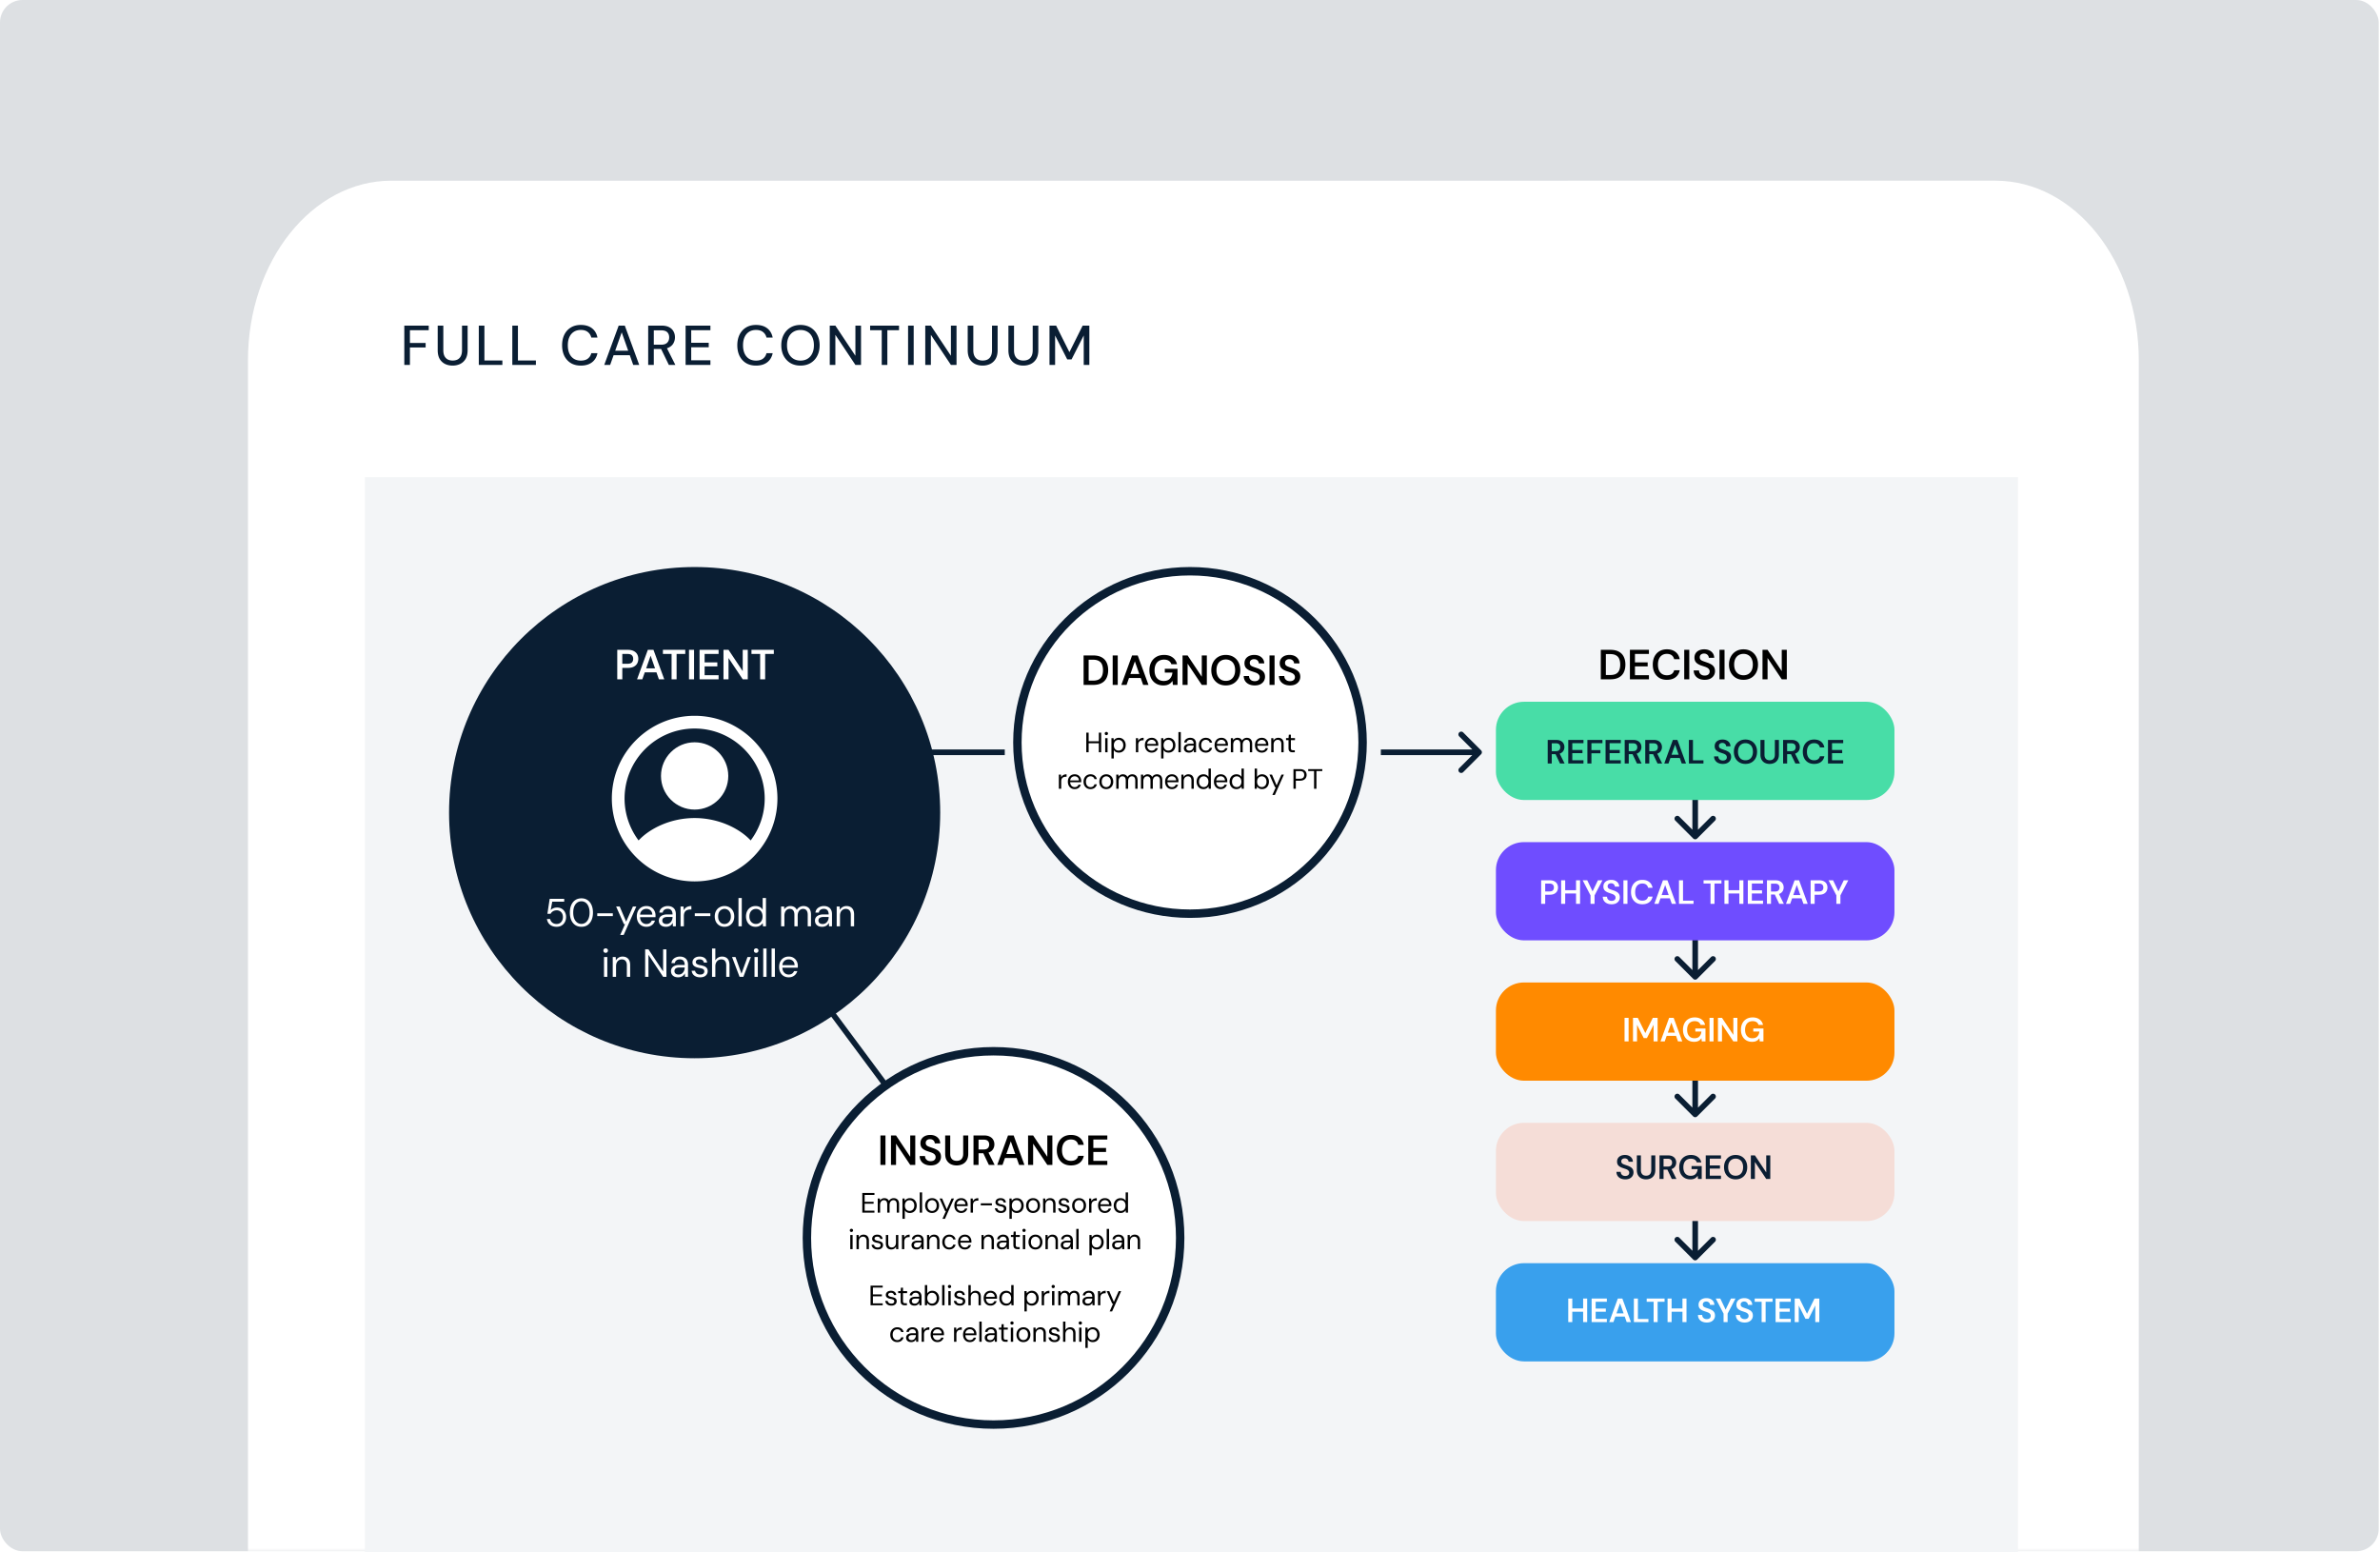 <svg xmlns="http://www.w3.org/2000/svg" width="848" height="553" fill="none"><rect width="100%" height="100%" fill="#333333" stroke="none"/><g clip-path="url(#a)"><path fill="#fff" d="M0 0h848v553H0z"/><rect width="847.534" height="552.627" fill="#DDE0E3" rx="8"/><mask id="b" width="709" height="550" x="73" y="3" maskUnits="userSpaceOnUse" style="mask-type:alpha"><rect width="707.816" height="548.841" x="73.81" y="3.785" fill="#EDEDED" rx="8"/></mask><g mask="url(#b)"><mask id="c" width="792" height="646" x="30" y="20" maskUnits="userSpaceOnUse" style="mask-type:alpha"><rect width="791.175" height="644.554" x="30.281" y="20.818" fill="#EDEDED" rx="8"/></mask><g mask="url(#c)"><path fill="#fff" d="M88.348 128.408c0-35.367 22.872-64.039 51.087-64.039H710.97c28.215 0 51.087 28.671 51.087 64.039v607.207c0 35.368-22.872 64.039-51.087 64.039H139.435c-28.215 0-51.087-28.671-51.087-64.039V128.408Z"/></g><path fill="#0A1E33" d="M144.056 130v-14h8.7v1.64h-6.7v4.54h5.6v1.6h-5.6V130h-2Zm17.2.24c-.987 0-1.88-.193-2.68-.58-.8-.4-1.44-1-1.92-1.8-.467-.813-.7-1.847-.7-3.1V116h2v8.78c0 .84.14 1.533.42 2.08.28.533.667.933 1.16 1.2.507.253 1.093.38 1.76.38.68 0 1.267-.127 1.76-.38a2.696 2.696 0 0 0 1.14-1.2c.28-.547.42-1.24.42-2.08V116h2v8.76c0 1.253-.24 2.287-.72 3.1a4.59 4.59 0 0 1-1.94 1.8c-.813.387-1.713.58-2.7.58Zm9.341-.24v-14h2v12.42h6.4V130h-8.4Zm11.942 0v-14h2v12.42h6.4V130h-8.4Zm24.399.24c-1.373 0-2.56-.3-3.56-.9-.986-.613-1.753-1.46-2.3-2.54-.533-1.093-.8-2.36-.8-3.8 0-1.427.267-2.687.8-3.78.547-1.093 1.314-1.94 2.3-2.54 1-.613 2.187-.92 3.56-.92 1.64 0 2.967.393 3.98 1.18 1.027.787 1.68 1.893 1.96 3.32h-2.2c-.2-.827-.613-1.487-1.24-1.98-.613-.493-1.446-.74-2.5-.74-.946 0-1.766.22-2.46.66-.693.44-1.226 1.067-1.6 1.88-.373.813-.56 1.787-.56 2.92s.187 2.113.56 2.94c.374.813.907 1.44 1.6 1.88.694.427 1.514.64 2.46.64 1.054 0 1.887-.233 2.5-.7.627-.48 1.04-1.127 1.24-1.94h2.2c-.28 1.387-.933 2.473-1.96 3.26-1.013.773-2.34 1.16-3.98 1.16Zm8.36-.24 5.14-14h2.18l5.14 14h-2.14l-4.1-11.6-4.12 11.6h-2.1Zm2.32-3.46.56-1.6h6.58l.56 1.6h-7.7Zm13.334 3.46v-14h4.74c1.107 0 2.014.187 2.72.56.707.373 1.227.873 1.56 1.5.347.613.52 1.313.52 2.1 0 .747-.173 1.44-.52 2.08-.333.627-.86 1.133-1.58 1.52-.72.373-1.64.56-2.76.56h-2.68V130h-2Zm7.36 0-3.02-6.22h2.2l3.14 6.22h-2.32Zm-5.36-7.2h2.6c.987 0 1.714-.24 2.18-.72.467-.493.7-1.12.7-1.88 0-.773-.226-1.387-.68-1.84-.453-.453-1.186-.68-2.2-.68h-2.6v5.12Zm11.329 7.2v-14h8.84v1.64h-6.84v4.48h6.24v1.6h-6.24v4.64h6.84V130h-8.84Zm25.083.24c-1.373 0-2.56-.3-3.56-.9-.987-.613-1.753-1.46-2.3-2.54-.533-1.093-.8-2.36-.8-3.8 0-1.427.267-2.687.8-3.78.547-1.093 1.313-1.94 2.3-2.54 1-.613 2.187-.92 3.56-.92 1.64 0 2.967.393 3.98 1.18 1.027.787 1.68 1.893 1.96 3.32h-2.2c-.2-.827-.613-1.487-1.24-1.98-.613-.493-1.447-.74-2.5-.74-.947 0-1.767.22-2.46.66-.693.44-1.227 1.067-1.6 1.88s-.56 1.787-.56 2.92.187 2.113.56 2.94c.373.813.907 1.44 1.6 1.88.693.427 1.513.64 2.46.64 1.053 0 1.887-.233 2.5-.7.627-.48 1.04-1.127 1.24-1.94h2.2c-.28 1.387-.933 2.473-1.96 3.26-1.013.773-2.34 1.16-3.98 1.16Zm15.833 0c-1.347 0-2.534-.3-3.56-.9-1.014-.613-1.814-1.46-2.4-2.54-.574-1.093-.86-2.36-.86-3.8 0-1.427.286-2.68.86-3.76.586-1.093 1.386-1.947 2.4-2.56 1.026-.613 2.213-.92 3.56-.92 1.373 0 2.573.307 3.6.92a6.22 6.22 0 0 1 2.38 2.56c.573 1.08.86 2.333.86 3.76 0 1.44-.287 2.707-.86 3.8a6.249 6.249 0 0 1-2.38 2.54c-1.027.6-2.227.9-3.6.9Zm.02-1.78c.96 0 1.8-.22 2.52-.66.72-.44 1.273-1.067 1.66-1.88.4-.813.6-1.787.6-2.92s-.2-2.107-.6-2.92c-.387-.813-.94-1.433-1.66-1.86-.72-.44-1.56-.66-2.52-.66s-1.8.22-2.52.66c-.72.427-1.28 1.047-1.68 1.86-.4.813-.6 1.787-.6 2.92s.2 2.107.6 2.92c.4.813.96 1.44 1.68 1.88.72.44 1.56.66 2.52.66Zm10.427 1.54v-14h2l7.14 10.74V116h2v14h-2l-7.14-10.72V130h-2Zm18.522 0v-12.36h-4.14V116h10.3v1.64h-4.16V130h-2Zm9.386 0v-14h2v14h-2Zm6.121 0v-14h2l7.14 10.74V116h2v14h-2l-7.14-10.72V130h-2Zm20.423.24c-.987 0-1.88-.193-2.68-.58-.8-.4-1.44-1-1.92-1.8-.467-.813-.7-1.847-.7-3.1V116h2v8.78c0 .84.14 1.533.42 2.08.28.533.667.933 1.16 1.2.507.253 1.093.38 1.76.38.68 0 1.267-.127 1.76-.38a2.696 2.696 0 0 0 1.14-1.2c.28-.547.42-1.24.42-2.08V116h2v8.76c0 1.253-.24 2.287-.72 3.1a4.59 4.59 0 0 1-1.94 1.8c-.813.387-1.713.58-2.7.58Zm14.501 0c-.987 0-1.88-.193-2.68-.58-.8-.4-1.44-1-1.92-1.8-.467-.813-.7-1.847-.7-3.1V116h2v8.78c0 .84.14 1.533.42 2.08.28.533.666.933 1.16 1.2.506.253 1.093.38 1.76.38.68 0 1.266-.127 1.76-.38a2.696 2.696 0 0 0 1.14-1.2c.28-.547.42-1.24.42-2.08V116h2v8.76c0 1.253-.24 2.287-.72 3.1a4.59 4.59 0 0 1-1.94 1.8c-.814.387-1.714.58-2.7.58Zm9.34-.24v-14h2.36l4.74 9.46 4.72-9.46h2.38v14h-2v-10.5l-4.34 8.54h-1.54l-4.32-8.52V130h-2Z"/></g><path fill="#F3F5F7" d="M130 170h589v434H130z"/><path stroke="#0A1E33" stroke-width="2" d="M305 268h53M246 293l110 148"/><circle cx="247.5" cy="289.5" r="87.5" fill="#0A1E33"/><path fill="#fff" d="M247.5 264.44c-6.614 0-11.986 5.373-11.986 11.987s5.372 11.986 11.986 11.986c6.614 0 11.986-5.372 11.986-11.986 0-6.614-5.372-11.987-11.986-11.987Z"/><path fill="#fff" d="M247.5 255c-16.272 0-29.5 13.228-29.5 29.5a29.563 29.563 0 0 0 6.242 18.135C229.862 309.839 238.339 314 247.5 314s17.638-4.161 23.227-11.365A29.402 29.402 0 0 0 277 284.5c0-16.272-13.228-29.5-29.5-29.5Zm19.967 44.405c-3.975-4.285-11.459-7.98-19.967-7.98-8.539 0-15.992 3.695-19.967 7.98-3.198-4.254-4.999-9.533-4.999-14.905 0-13.756 11.21-24.966 24.966-24.966s24.966 11.21 24.966 24.966c0 5.372-1.77 10.62-4.999 14.905ZM219.931 242v-10.5h3.78c.84 0 1.535.145 2.085.435.55.28.96.66 1.23 1.14.27.48.405 1.03.405 1.65 0 .58-.13 1.115-.39 1.605-.26.48-.665.87-1.215 1.17-.55.29-1.255.435-2.115.435h-1.98V242h-1.8Zm1.8-5.535h1.875c.71 0 1.22-.155 1.53-.465.31-.32.465-.745.465-1.275 0-.55-.155-.98-.465-1.29-.31-.31-.82-.465-1.53-.465h-1.875v3.495Zm5.255 5.535 3.84-10.5h2.01l3.84 10.5h-1.905l-2.955-8.4-2.955 8.4h-1.875Zm1.71-2.475.48-1.425h5.175l.48 1.425h-6.135ZM239.287 242v-9.045h-3.09V231.5h7.965v1.455h-3.09V242h-1.785Zm6.209 0v-10.5h1.8V242h-1.8Zm3.761 0v-10.5h6.78v1.455h-4.98v3.015h4.53v1.425h-4.53v3.15h4.98V242h-6.78Zm8.522 0v-10.5h1.8l5.055 7.59v-7.59h1.8V242h-1.8l-5.055-7.575V242h-1.8Zm13.062 0v-9.045h-3.09V231.5h7.965v1.455h-3.09V242h-1.785ZM198.316 330.168c-.672 0-1.255-.121-1.75-.364a3.024 3.024 0 0 1-1.162-.994 3.377 3.377 0 0 1-.532-1.414h1.148c.112.523.369.947.77 1.274.401.327.915.49 1.54.49.467 0 .863-.107 1.19-.322.336-.215.593-.509.77-.882.187-.373.28-.789.28-1.246 0-.476-.093-.896-.28-1.26a2.037 2.037 0 0 0-.77-.84 2.115 2.115 0 0 0-1.148-.308c-.532 0-.985.117-1.358.35a2.273 2.273 0 0 0-.84.896h-1.134l.812-5.348h5.18v1.022h-4.27l-.546 3.01c.233-.271.541-.49.924-.658.392-.177.845-.266 1.358-.266.485 0 .924.084 1.316.252.392.168.728.406 1.008.714.28.308.495.667.644 1.078.159.411.238.859.238 1.344 0 .476-.079.924-.238 1.344a3.412 3.412 0 0 1-.658 1.106 3.156 3.156 0 0 1-1.064.756c-.42.177-.896.266-1.428.266Zm8.853 0c-.859 0-1.601-.21-2.226-.63-.616-.429-1.087-1.022-1.414-1.778-.327-.765-.49-1.652-.49-2.66 0-1.008.163-1.89.49-2.646.327-.765.798-1.358 1.414-1.778.625-.429 1.367-.644 2.226-.644s1.591.215 2.198.644c.616.42 1.087 1.013 1.414 1.778.327.756.49 1.638.49 2.646s-.163 1.895-.49 2.66c-.327.756-.798 1.349-1.414 1.778-.607.42-1.339.63-2.198.63Zm-.014-1.036c.56 0 1.059-.159 1.498-.476.439-.327.784-.789 1.036-1.386.252-.607.378-1.33.378-2.17 0-.84-.126-1.559-.378-2.156-.252-.607-.597-1.069-1.036-1.386a2.494 2.494 0 0 0-1.498-.476c-.56 0-1.064.159-1.512.476-.439.317-.784.779-1.036 1.386-.243.597-.364 1.316-.364 2.156 0 .84.121 1.563.364 2.17.252.597.597 1.059 1.036 1.386.448.317.952.476 1.512.476Zm5.65-2.772v-.994h5.544v.994h-5.544Zm8.177 6.72 1.722-3.864h-.406l-2.772-6.272h1.274l2.296 5.39 2.408-5.39h1.218l-4.508 10.136h-1.232Zm9.307-2.912c-.663 0-1.251-.154-1.764-.462a3.235 3.235 0 0 1-1.19-1.288c-.29-.56-.434-1.209-.434-1.946 0-.747.14-1.395.42-1.946.289-.551.69-.98 1.204-1.288.522-.308 1.12-.462 1.792-.462.69 0 1.274.154 1.75.462.485.308.854.714 1.106 1.218.261.495.392 1.041.392 1.638v.294c0 .103-.005.219-.014.35h-5.768v-.91h4.634c-.028-.644-.243-1.148-.644-1.512-.392-.364-.887-.546-1.484-.546-.402 0-.775.093-1.12.28a2.015 2.015 0 0 0-.812.798c-.206.345-.308.779-.308 1.302v.392c0 .579.102 1.064.308 1.456.214.392.49.686.826.882.345.196.714.294 1.106.294.494 0 .9-.107 1.218-.322.326-.224.56-.523.7-.896h1.162c-.112.42-.308.798-.588 1.134-.28.336-.63.602-1.05.798-.411.187-.892.28-1.442.28Zm7.019 0c-.57 0-1.046-.098-1.428-.294-.383-.205-.668-.471-.854-.798-.187-.336-.28-.7-.28-1.092 0-.476.121-.877.364-1.204.252-.336.602-.588 1.05-.756.457-.177.994-.266 1.61-.266h1.862c0-.439-.07-.803-.21-1.092a1.388 1.388 0 0 0-.588-.672c-.252-.149-.57-.224-.952-.224-.448 0-.836.112-1.162.336-.327.224-.528.555-.602.994h-1.204c.056-.504.224-.924.504-1.26a2.731 2.731 0 0 1 1.092-.784 3.46 3.46 0 0 1 1.372-.28c.653 0 1.194.121 1.624.364.438.233.765.565.98.994.214.42.322.919.322 1.498V330h-1.05l-.07-1.246a2.643 2.643 0 0 1-.364.56c-.14.168-.308.317-.504.448a2.853 2.853 0 0 1-1.512.406Zm.182-.994c.326 0 .62-.065.882-.196.27-.14.499-.327.686-.56.186-.243.326-.509.42-.798.102-.289.154-.593.154-.91v-.042h-1.764c-.458 0-.826.056-1.106.168-.28.103-.481.252-.602.448a1.15 1.15 0 0 0-.182.644c0 .252.056.471.168.658.121.187.294.331.518.434.233.103.508.154.826.154Zm4.997.826v-7.056h1.064l.084 1.344c.159-.317.359-.588.602-.812.252-.224.551-.397.896-.518a3.719 3.719 0 0 1 1.204-.182v1.232h-.434c-.299 0-.583.042-.854.126a1.95 1.95 0 0 0-.728.378 1.82 1.82 0 0 0-.49.728c-.112.299-.168.672-.168 1.12V330h-1.176Zm5.07-3.64v-.994h5.544v.994h-5.544Zm10.556 3.808a3.485 3.485 0 0 1-1.764-.448 3.265 3.265 0 0 1-1.232-1.288c-.299-.56-.448-1.209-.448-1.946 0-.756.149-1.409.448-1.96.308-.56.723-.989 1.246-1.288a3.482 3.482 0 0 1 1.778-.462c.672 0 1.264.154 1.778.462.522.299.933.728 1.232 1.288.308.551.462 1.199.462 1.946 0 .747-.154 1.4-.462 1.96-.308.551-.724.98-1.246 1.288-.523.299-1.12.448-1.792.448Zm.014-1.008c.401 0 .774-.098 1.12-.294.345-.205.625-.509.84-.91.214-.401.322-.896.322-1.484 0-.597-.108-1.092-.322-1.484-.206-.401-.481-.7-.826-.896a2.11 2.11 0 0 0-1.12-.308c-.392 0-.766.103-1.12.308-.346.196-.626.495-.84.896-.206.392-.308.887-.308 1.484 0 .588.102 1.083.308 1.484.214.401.49.705.826.91.345.196.718.294 1.12.294Zm4.995.84v-10.08h1.176V330h-1.176Zm6.085.168c-.682 0-1.279-.159-1.792-.476a3.281 3.281 0 0 1-1.19-1.33c-.28-.56-.42-1.195-.42-1.904 0-.709.14-1.339.42-1.89a3.18 3.18 0 0 1 1.19-1.316c.522-.317 1.124-.476 1.806-.476.578 0 1.082.117 1.512.35.438.233.774.56 1.008.98v-4.186h1.176V330h-1.064l-.098-1.162c-.15.233-.341.453-.574.658a3.09 3.09 0 0 1-.84.49 3.258 3.258 0 0 1-1.134.182Zm.14-1.022a2.26 2.26 0 0 0 1.232-.336c.354-.224.63-.532.826-.924.196-.401.294-.873.294-1.414 0-.532-.098-.999-.294-1.4a2.254 2.254 0 0 0-.826-.938 2.26 2.26 0 0 0-1.232-.336c-.458 0-.864.112-1.218.336-.355.224-.63.537-.826.938-.196.401-.294.868-.294 1.4 0 .541.098 1.013.294 1.414.196.392.471.7.826.924.354.224.76.336 1.218.336Zm8.968.854v-7.056h1.064l.07 1.008c.224-.364.523-.649.896-.854a2.502 2.502 0 0 1 1.246-.322c.364 0 .691.051.98.154.299.093.56.243.784.448.224.196.406.448.546.756.243-.429.574-.761.994-.994a2.741 2.741 0 0 1 1.372-.364c.541 0 1.013.112 1.414.336.411.215.723.546.938.994.224.439.336.999.336 1.68V330h-1.162v-4.088c0-.709-.145-1.241-.434-1.596-.289-.355-.695-.532-1.218-.532-.364 0-.691.098-.98.294-.289.187-.518.462-.686.826-.168.364-.252.812-.252 1.344V330h-1.176v-4.088c0-.709-.145-1.241-.434-1.596-.289-.355-.7-.532-1.232-.532-.355 0-.677.098-.966.294-.28.187-.504.462-.672.826-.168.364-.252.812-.252 1.344V330h-1.176Zm14.625.168c-.57 0-1.046-.098-1.428-.294-.383-.205-.668-.471-.854-.798-.187-.336-.28-.7-.28-1.092 0-.476.121-.877.364-1.204.252-.336.602-.588 1.05-.756.457-.177.994-.266 1.61-.266h1.862c0-.439-.07-.803-.21-1.092a1.388 1.388 0 0 0-.588-.672c-.252-.149-.57-.224-.952-.224-.448 0-.836.112-1.162.336-.327.224-.528.555-.602.994h-1.204c.056-.504.224-.924.504-1.26a2.731 2.731 0 0 1 1.092-.784 3.46 3.46 0 0 1 1.372-.28c.653 0 1.194.121 1.624.364.438.233.765.565.98.994.214.42.322.919.322 1.498V330h-1.05l-.07-1.246a2.643 2.643 0 0 1-.364.56c-.14.168-.308.317-.504.448a2.853 2.853 0 0 1-1.512.406Zm.182-.994c.326 0 .62-.065.882-.196.27-.14.499-.327.686-.56.186-.243.326-.509.42-.798.102-.289.154-.593.154-.91v-.042H293.5c-.458 0-.826.056-1.106.168-.28.103-.481.252-.602.448a1.15 1.15 0 0 0-.182.644c0 .252.056.471.168.658.121.187.294.331.518.434.233.103.508.154.826.154Zm4.997.826v-7.056h1.064l.056 1.232c.224-.439.541-.779.952-1.022.42-.252.896-.378 1.428-.378.55 0 1.026.112 1.428.336.401.215.714.546.938.994.224.439.336.999.336 1.68V330h-1.176v-4.088c0-.709-.159-1.241-.476-1.596-.308-.355-.747-.532-1.316-.532-.392 0-.742.098-1.05.294a2.003 2.003 0 0 0-.742.826c-.178.355-.266.798-.266 1.33V330h-1.176Zm-82.905 18v-7.056h1.176V348h-1.176Zm.588-8.554a.824.824 0 0 1-.588-.224.824.824 0 0 1-.224-.588.73.73 0 0 1 .224-.56.824.824 0 0 1 .588-.224.81.81 0 0 1 .574.224c.158.14.238.327.238.56 0 .233-.08.429-.238.588a.81.81 0 0 1-.574.224Zm2.523 8.554v-7.056h1.064l.056 1.232c.224-.439.541-.779.952-1.022.42-.252.896-.378 1.428-.378.551 0 1.027.112 1.428.336.401.215.714.546.938.994.224.439.336.999.336 1.68V348h-1.176v-4.088c0-.709-.159-1.241-.476-1.596-.308-.355-.747-.532-1.316-.532-.392 0-.742.098-1.05.294a2.01 2.01 0 0 0-.742.826c-.177.355-.266.798-.266 1.33V348h-1.176Zm11.548 0v-9.8h1.176l5.222 7.854V338.2h1.176v9.8h-1.176l-5.222-7.854V348h-1.176Zm11.765.168c-.569 0-1.045-.098-1.428-.294-.382-.205-.667-.471-.854-.798-.186-.336-.28-.7-.28-1.092 0-.476.122-.877.364-1.204.252-.336.602-.588 1.05-.756.458-.177.994-.266 1.61-.266h1.862c0-.439-.07-.803-.21-1.092a1.378 1.378 0 0 0-.588-.672c-.252-.149-.569-.224-.952-.224-.448 0-.835.112-1.162.336-.326.224-.527.555-.602.994h-1.204c.056-.504.224-.924.504-1.26.29-.345.654-.607 1.092-.784.439-.187.896-.28 1.372-.28.654 0 1.195.121 1.624.364.439.233.766.565.98.994.215.42.322.919.322 1.498V348h-1.05l-.07-1.246a2.567 2.567 0 0 1-.364.56c-.14.168-.308.317-.504.448a2.843 2.843 0 0 1-1.512.406Zm.182-.994c.327 0 .621-.065.882-.196.271-.14.5-.327.686-.56a2.61 2.61 0 0 0 .42-.798c.103-.289.154-.593.154-.91v-.042h-1.764c-.457 0-.826.056-1.106.168-.28.103-.48.252-.602.448a1.158 1.158 0 0 0-.182.644c0 .252.056.471.168.658.122.187.294.331.518.434.234.103.509.154.826.154Zm7.658.994c-.588 0-1.102-.098-1.54-.294a2.647 2.647 0 0 1-1.036-.812 2.647 2.647 0 0 1-.462-1.246h1.204c.046.243.144.467.294.672.149.205.35.373.602.504.261.121.578.182.952.182.326 0 .597-.047.812-.14.214-.103.373-.238.476-.406a.965.965 0 0 0 .168-.546c0-.289-.07-.509-.21-.658-.131-.149-.327-.266-.588-.35a5.91 5.91 0 0 0-.952-.238 7.647 7.647 0 0 1-.91-.224 3.285 3.285 0 0 1-.798-.364 1.923 1.923 0 0 1-.56-.574c-.131-.224-.196-.499-.196-.826 0-.401.102-.756.308-1.064.205-.317.499-.565.882-.742.392-.177.844-.266 1.358-.266.756 0 1.367.182 1.834.546.466.364.742.891.826 1.582h-1.162c-.047-.355-.201-.63-.462-.826-.252-.205-.602-.308-1.05-.308-.439 0-.775.089-1.008.266a.85.85 0 0 0-.336.7c0 .187.06.355.182.504.13.14.317.261.56.364.252.103.56.187.924.252.466.084.891.196 1.274.336.382.14.69.35.924.63.242.271.364.658.364 1.162 0 .439-.112.821-.336 1.148a2.168 2.168 0 0 1-.924.77c-.402.177-.873.266-1.414.266Zm4.227-.168v-10.08h1.176v4.214c.233-.42.56-.751.98-.994a2.793 2.793 0 0 1 1.4-.364c.541 0 1.013.112 1.414.336.401.215.709.546.924.994.215.448.322 1.013.322 1.694v4.2h-1.162v-4.074c0-.709-.149-1.241-.448-1.596-.299-.364-.733-.546-1.302-.546-.401 0-.765.098-1.092.294a2.075 2.075 0 0 0-.756.84c-.187.364-.28.812-.28 1.344V348h-1.176Zm9.806 0-2.674-7.056h1.232l2.128 5.922 2.142-5.922h1.204L264.869 348h-1.358Zm5.325 0v-7.056h1.176V348h-1.176Zm.588-8.554a.824.824 0 0 1-.588-.224.824.824 0 0 1-.224-.588.73.73 0 0 1 .224-.56.824.824 0 0 1 .588-.224.81.81 0 0 1 .574.224c.158.14.238.327.238.56 0 .233-.08.429-.238.588a.81.81 0 0 1-.574.224Zm2.523 8.554v-10.08h1.176V348h-1.176Zm2.977 0v-10.08h1.176V348h-1.176Zm6.071.168c-.662 0-1.25-.154-1.764-.462a3.242 3.242 0 0 1-1.19-1.288c-.289-.56-.434-1.209-.434-1.946 0-.747.14-1.395.42-1.946.29-.551.691-.98 1.204-1.288.523-.308 1.12-.462 1.792-.462.691 0 1.274.154 1.75.462.486.308.854.714 1.106 1.218.262.495.392 1.041.392 1.638v.294c0 .103-.004.219-.014.35h-5.768v-.91h4.634c-.028-.644-.242-1.148-.644-1.512-.392-.364-.886-.546-1.484-.546-.401 0-.774.093-1.12.28a2.021 2.021 0 0 0-.812.798c-.205.345-.308.779-.308 1.302v.392c0 .579.103 1.064.308 1.456.215.392.49.686.826.882.346.196.714.294 1.106.294.495 0 .901-.107 1.218-.322.327-.224.56-.523.7-.896h1.162c-.112.42-.308.798-.588 1.134-.28.336-.63.602-1.05.798-.41.187-.891.28-1.442.28Z"/><path fill="#fff" stroke="#0A1E33" stroke-width="3" d="M485.5 264.5c0 33.678-27.523 61-61.5 61-33.977 0-61.5-27.322-61.5-61s27.523-61 61.5-61c33.977 0 61.5 27.322 61.5 61Z"/><path fill="#000" d="M386.087 244v-10.5h3.39c1.22 0 2.225.215 3.015.645.8.43 1.39 1.04 1.77 1.83.39.78.585 1.71.585 2.79 0 1.06-.195 1.985-.585 2.775-.38.78-.97 1.385-1.77 1.815-.79.43-1.795.645-3.015.645h-3.39Zm1.8-1.53h1.5c.91 0 1.625-.145 2.145-.435.53-.3.905-.725 1.125-1.275.23-.56.345-1.225.345-1.995 0-.78-.115-1.445-.345-1.995a2.49 2.49 0 0 0-1.125-1.29c-.52-.31-1.235-.465-2.145-.465h-1.5v7.455Zm8.567 1.53v-10.5h1.8V244h-1.8Zm3.072 0 3.84-10.5h2.01l3.84 10.5h-1.905l-2.955-8.4-2.955 8.4h-1.875Zm1.71-2.475.48-1.425h5.175l.48 1.425h-6.135Zm13.248 2.655c-.99 0-1.86-.225-2.61-.675a4.599 4.599 0 0 1-1.725-1.875c-.41-.81-.615-1.755-.615-2.835 0-1.07.21-2.015.63-2.835a4.612 4.612 0 0 1 1.8-1.935c.79-.47 1.725-.705 2.805-.705 1.22 0 2.23.295 3.03.885.81.58 1.335 1.39 1.575 2.43h-2.025a2.106 2.106 0 0 0-.885-1.215c-.44-.29-1.01-.435-1.71-.435-.71 0-1.32.155-1.83.465-.5.3-.885.74-1.155 1.32-.26.57-.39 1.25-.39 2.04s.13 1.47.39 2.04c.27.57.65 1.005 1.14 1.305.49.29 1.065.435 1.725.435.98 0 1.72-.275 2.22-.825.5-.55.795-1.265.885-2.145h-2.715v-1.365h4.53V244h-1.65l-.15-1.44c-.23.34-.495.635-.795.885-.3.24-.655.425-1.065.555-.4.12-.87.18-1.41.18Zm6.862-.18v-10.5h1.8l5.055 7.59v-7.59h1.8V244h-1.8l-5.055-7.575V244h-1.8Zm15.402.18c-1.01 0-1.905-.225-2.685-.675a4.894 4.894 0 0 1-1.815-1.905c-.44-.82-.66-1.77-.66-2.85 0-1.07.22-2.01.66-2.82a4.868 4.868 0 0 1 1.815-1.92c.78-.46 1.675-.69 2.685-.69 1.03 0 1.935.23 2.715.69.78.46 1.385 1.1 1.815 1.92.43.81.645 1.75.645 2.82 0 1.08-.215 2.03-.645 2.85a4.756 4.756 0 0 1-1.815 1.905c-.78.45-1.685.675-2.715.675Zm.015-1.62c.67 0 1.255-.15 1.755-.45.5-.31.885-.75 1.155-1.32.27-.57.405-1.25.405-2.04s-.135-1.47-.405-2.04c-.27-.57-.655-1.005-1.155-1.305-.5-.31-1.085-.465-1.755-.465-.67 0-1.255.155-1.755.465-.5.3-.89.735-1.17 1.305-.27.57-.405 1.25-.405 2.04s.135 1.47.405 2.04c.28.57.67 1.01 1.17 1.32.5.3 1.085.45 1.755.45Zm10.294 1.62c-.76 0-1.435-.135-2.025-.405-.59-.27-1.05-.655-1.38-1.155-.33-.5-.5-1.095-.51-1.785h1.905c0 .35.08.665.24.945.17.27.4.485.69.645.3.16.66.24 1.08.24.36 0 .67-.055.93-.165.27-.12.475-.285.615-.495.15-.22.225-.475.225-.765 0-.33-.08-.6-.24-.81-.15-.22-.36-.405-.63-.555-.27-.15-.58-.28-.93-.39-.35-.12-.72-.245-1.11-.375-.83-.28-1.455-.635-1.875-1.065-.42-.44-.63-1.025-.63-1.755 0-.61.145-1.135.435-1.575.29-.44.695-.78 1.215-1.02.53-.25 1.14-.375 1.83-.375.7 0 1.31.125 1.83.375.53.25.945.6 1.245 1.05.31.44.47.97.48 1.59h-1.92c-.01-.26-.08-.5-.21-.72a1.45 1.45 0 0 0-.57-.555c-.24-.15-.535-.225-.885-.225-.3-.01-.57.04-.81.15-.23.1-.415.25-.555.45-.13.19-.195.43-.195.72 0 .28.06.515.18.705.13.18.315.335.555.465.24.12.52.235.84.345l1.05.36a7 7 0 0 1 1.41.63c.43.24.77.555 1.02.945.25.39.375.895.375 1.515 0 .54-.14 1.045-.42 1.515-.28.46-.69.835-1.23 1.125-.54.28-1.215.42-2.025.42Zm5.275-.18v-10.5h1.8V244h-1.8Zm7.286.18c-.76 0-1.435-.135-2.025-.405-.59-.27-1.05-.655-1.38-1.155-.33-.5-.5-1.095-.51-1.785h1.905c0 .35.08.665.24.945.17.27.4.485.69.645.3.16.66.24 1.08.24.36 0 .67-.055.93-.165.27-.12.475-.285.615-.495.15-.22.225-.475.225-.765 0-.33-.08-.6-.24-.81-.15-.22-.36-.405-.63-.555-.27-.15-.58-.28-.93-.39-.35-.12-.72-.245-1.11-.375-.83-.28-1.455-.635-1.875-1.065-.42-.44-.63-1.025-.63-1.755 0-.61.145-1.135.435-1.575.29-.44.695-.78 1.215-1.02.53-.25 1.14-.375 1.83-.375.7 0 1.31.125 1.83.375.53.25.945.6 1.245 1.05.31.44.47.97.48 1.59h-1.92c-.01-.26-.08-.5-.21-.72a1.45 1.45 0 0 0-.57-.555c-.24-.15-.535-.225-.885-.225-.3-.01-.57.04-.81.15-.23.1-.415.25-.555.45-.13.19-.195.43-.195.72 0 .28.06.515.18.705.13.18.315.335.555.465.24.12.52.235.84.345l1.05.36a7 7 0 0 1 1.41.63c.43.24.77.555 1.02.945.25.39.375.895.375 1.515 0 .54-.14 1.045-.42 1.515-.28.46-.69.835-1.23 1.125-.54.28-1.215.42-2.025.42ZM391.518 268v-7h.84v7h-.84Zm-4.47 0v-7h.84v7h-.84Zm.68-3.22v-.69h4v.69h-4Zm6.056 3.22v-5.04h.84V268h-.84Zm.42-6.11a.59.59 0 0 1-.42-.16.591.591 0 0 1-.16-.42c0-.167.054-.3.16-.4a.59.59 0 0 1 .42-.16c.16 0 .297.053.41.16.114.1.17.233.17.4a.567.567 0 0 1-.17.42.575.575 0 0 1-.41.16Zm1.803 8.31v-7.24h.76l.07.82c.107-.16.243-.31.41-.45.167-.147.367-.263.6-.35.233-.093.5-.14.8-.14.493 0 .92.117 1.28.35.367.233.65.55.85.95.207.393.31.843.31 1.35 0 .507-.103.96-.31 1.36-.2.393-.483.703-.85.93-.367.227-.797.34-1.29.34a2.26 2.26 0 0 1-1.08-.25 1.753 1.753 0 0 1-.71-.7v3.03h-.84Zm2.54-2.81c.327 0 .617-.08.87-.24.253-.16.45-.38.59-.66.147-.287.22-.623.22-1.01 0-.38-.073-.713-.22-1a1.606 1.606 0 0 0-.59-.67 1.593 1.593 0 0 0-.87-.24c-.333 0-.627.08-.88.24-.253.16-.45.383-.59.67-.14.287-.21.62-.21 1 0 .387.07.723.21 1.01.14.28.337.5.59.66.253.16.547.24.88.24Zm6.176.61v-5.04h.76l.06.96c.113-.227.257-.42.43-.58a1.9 1.9 0 0 1 .64-.37c.253-.087.54-.13.86-.13v.88h-.31c-.213 0-.417.03-.61.09a1.376 1.376 0 0 0-.52.27c-.147.127-.263.3-.35.52-.08.213-.12.48-.12.8v2.6h-.84Zm5.625.12c-.473 0-.893-.11-1.26-.33a2.319 2.319 0 0 1-.85-.92c-.206-.4-.31-.863-.31-1.39 0-.533.1-.997.3-1.39a2.3 2.3 0 0 1 .86-.92c.374-.22.8-.33 1.28-.33.494 0 .91.11 1.25.33.347.22.61.51.79.87.187.353.28.743.28 1.17v.21c0 .073-.003.157-.01.25h-4.12v-.65h3.31c-.02-.46-.173-.82-.46-1.08-.28-.26-.633-.39-1.06-.39-.286 0-.553.067-.8.2a1.45 1.45 0 0 0-.58.57c-.146.247-.22.557-.22.93v.28c0 .413.074.76.22 1.04.154.28.35.49.59.63.247.14.51.21.79.21.354 0 .644-.077.87-.23.234-.16.4-.373.5-.64h.83c-.08.3-.22.57-.42.81-.2.24-.45.43-.75.57a2.47 2.47 0 0 1-1.03.2Zm3.374 2.08v-7.24h.76l.07.82c.107-.16.243-.31.41-.45.167-.147.367-.263.6-.35.233-.093.5-.14.8-.14.493 0 .92.117 1.28.35.367.233.65.55.85.95.207.393.31.843.31 1.35 0 .507-.103.96-.31 1.36-.2.393-.483.703-.85.93-.367.227-.797.34-1.29.34a2.26 2.26 0 0 1-1.08-.25 1.753 1.753 0 0 1-.71-.7v3.03h-.84Zm2.54-2.81c.327 0 .617-.08.87-.24.253-.16.45-.38.59-.66.147-.287.22-.623.22-1.01 0-.38-.073-.713-.22-1a1.606 1.606 0 0 0-.59-.67 1.593 1.593 0 0 0-.87-.24c-.333 0-.627.08-.88.24-.253.16-.45.383-.59.67-.14.287-.21.62-.21 1 0 .387.07.723.21 1.01.14.28.337.5.59.66.253.16.547.24.88.24Zm3.62.61v-7.2h.84v7.2h-.84Zm3.766.12c-.406 0-.746-.07-1.02-.21a1.5 1.5 0 0 1-.61-.57c-.133-.24-.2-.5-.2-.78 0-.34.087-.627.26-.86.18-.24.43-.42.75-.54.327-.127.71-.19 1.15-.19h1.33c0-.313-.05-.573-.15-.78a.99.99 0 0 0-.42-.48c-.18-.107-.406-.16-.68-.16-.32 0-.596.08-.83.24-.233.16-.376.397-.43.71h-.86c.04-.36.16-.66.36-.9.207-.247.467-.433.78-.56.314-.133.64-.2.98-.2.467 0 .854.087 1.16.26.314.167.547.403.7.71.154.3.23.657.23 1.07V268h-.75l-.05-.89c-.066.14-.153.273-.26.4-.1.12-.22.227-.36.32a2.051 2.051 0 0 1-1.08.29Zm.13-.71c.234 0 .444-.047.63-.14.194-.1.357-.233.49-.4.134-.173.234-.363.3-.57.074-.207.11-.423.11-.65v-.03h-1.26c-.326 0-.59.04-.79.12-.2.073-.343.18-.43.32a.83.83 0 0 0-.13.46c0 .18.04.337.12.47.087.133.21.237.37.31.167.073.364.11.59.11Zm5.84.71c-.473 0-.9-.11-1.28-.33a2.341 2.341 0 0 1-.88-.92c-.213-.4-.32-.86-.32-1.38 0-.533.107-.997.32-1.39.213-.393.507-.7.88-.92.38-.227.807-.34 1.28-.34.6 0 1.1.157 1.5.47.4.307.653.72.76 1.24h-.86a1.126 1.126 0 0 0-.49-.73 1.623 1.623 0 0 0-.92-.26c-.287 0-.553.073-.8.22a1.49 1.49 0 0 0-.59.64c-.147.287-.22.64-.22 1.06 0 .313.043.593.13.84.087.24.203.44.35.6.147.16.317.283.51.37a1.827 1.827 0 0 0 1.27.01 1.3 1.3 0 0 0 .49-.35 1.22 1.22 0 0 0 .27-.54h.86c-.107.507-.363.92-.77 1.24-.4.313-.897.47-1.49.47Zm5.563 0c-.474 0-.894-.11-1.26-.33a2.312 2.312 0 0 1-.85-.92c-.207-.4-.31-.863-.31-1.39 0-.533.1-.997.3-1.39.206-.393.493-.7.86-.92.373-.22.8-.33 1.28-.33.493 0 .91.11 1.25.33.346.22.61.51.79.87.186.353.28.743.28 1.17v.21c0 .073-.004.157-.01.25h-4.12v-.65h3.31c-.02-.46-.174-.82-.46-1.08-.28-.26-.634-.39-1.06-.39-.287 0-.554.067-.8.2-.24.127-.434.317-.58.57-.147.247-.22.557-.22.93v.28c0 .413.073.76.22 1.04.153.28.35.49.59.63.246.14.51.21.79.21.353 0 .643-.077.87-.23.233-.16.4-.373.5-.64h.83c-.08.3-.22.57-.42.81-.2.24-.45.43-.75.57-.294.133-.637.2-1.03.2Zm3.373-.12v-5.04h.76l.05.72c.16-.26.373-.463.64-.61.273-.153.57-.23.89-.23.26 0 .493.037.7.11.213.067.4.173.56.32.16.14.29.32.39.54.173-.307.41-.543.71-.71.307-.173.633-.26.98-.26.387 0 .723.08 1.01.24.293.153.517.39.67.71.16.313.24.713.24 1.2V268h-.83v-2.92c0-.507-.103-.887-.31-1.14-.207-.253-.497-.38-.87-.38-.26 0-.493.07-.7.21a1.35 1.35 0 0 0-.49.59c-.12.26-.18.58-.18.96V268h-.84v-2.92c0-.507-.103-.887-.31-1.14-.207-.253-.5-.38-.88-.38-.253 0-.483.07-.69.21-.2.133-.36.33-.48.59-.12.26-.18.58-.18.96V268h-.84Zm11.016.12c-.473 0-.893-.11-1.26-.33a2.319 2.319 0 0 1-.85-.92c-.206-.4-.31-.863-.31-1.39 0-.533.1-.997.3-1.39a2.3 2.3 0 0 1 .86-.92c.374-.22.8-.33 1.28-.33.494 0 .91.11 1.25.33.347.22.61.51.79.87.187.353.28.743.28 1.17v.21c0 .073-.003.157-.01.25h-4.12v-.65h3.31c-.02-.46-.173-.82-.46-1.08-.28-.26-.633-.39-1.06-.39-.286 0-.553.067-.8.2a1.45 1.45 0 0 0-.58.57c-.146.247-.22.557-.22.93v.28c0 .413.074.76.22 1.04.154.28.35.49.59.63.247.14.51.21.79.21.354 0 .644-.077.87-.23.234-.16.4-.373.5-.64h.83c-.08.3-.22.57-.42.81-.2.24-.45.43-.75.57a2.47 2.47 0 0 1-1.03.2Zm3.374-.12v-5.04h.76l.04.88c.16-.313.387-.557.68-.73.3-.18.64-.27 1.02-.27.393 0 .733.08 1.02.24.287.153.51.39.67.71.16.313.24.713.24 1.2V268h-.84v-2.92c0-.507-.113-.887-.34-1.14-.22-.253-.533-.38-.94-.38-.28 0-.53.07-.75.21-.22.133-.397.33-.53.59-.127.253-.19.57-.19.95V268h-.84Zm7.622 0c-.3 0-.56-.047-.78-.14-.22-.093-.39-.25-.51-.47-.113-.227-.17-.53-.17-.91v-2.81h-.88v-.71h.88l.11-1.22h.73v1.22h1.46v.71h-1.46v2.81c0 .313.063.527.19.64.127.107.35.16.67.16h.54v.72h-.78Zm-83.289 13v-5.04h.76l.06.96c.114-.227.257-.42.43-.58.18-.16.394-.283.64-.37.254-.087.54-.13.86-.13v.88h-.31c-.213 0-.416.03-.61.09a1.384 1.384 0 0 0-.52.27c-.146.127-.263.3-.35.52-.08.213-.12.48-.12.8v2.6h-.84Zm5.626.12c-.473 0-.893-.11-1.26-.33a2.319 2.319 0 0 1-.85-.92c-.207-.4-.31-.863-.31-1.39 0-.533.1-.997.3-1.39.207-.393.493-.7.86-.92.373-.22.8-.33 1.28-.33.493 0 .91.11 1.25.33.347.22.61.51.79.87.187.353.28.743.28 1.17v.21c0 .073-.003.157-.01.25h-4.12v-.65h3.31c-.02-.46-.173-.82-.46-1.08-.28-.26-.633-.39-1.06-.39a1.66 1.66 0 0 0-.8.2 1.45 1.45 0 0 0-.58.57c-.147.247-.22.557-.22.93v.28c0 .413.073.76.22 1.04.153.28.35.49.59.63.247.14.51.21.79.21.353 0 .643-.077.87-.23.233-.16.4-.373.5-.64h.83c-.08.3-.22.57-.42.81-.2.24-.45.43-.75.57-.293.133-.637.2-1.03.2Zm5.644 0c-.474 0-.9-.11-1.28-.33a2.334 2.334 0 0 1-.88-.92c-.214-.4-.32-.86-.32-1.38 0-.533.106-.997.32-1.39.213-.393.506-.7.88-.92.38-.227.806-.34 1.28-.34.6 0 1.1.157 1.5.47.4.307.653.72.76 1.24h-.86a1.126 1.126 0 0 0-.49-.73 1.623 1.623 0 0 0-.92-.26c-.287 0-.554.073-.8.22-.247.14-.444.353-.59.64-.147.287-.22.64-.22 1.06 0 .313.043.593.13.84.086.24.203.44.35.6.146.16.316.283.51.37.2.08.406.12.62.12.24 0 .456-.037.65-.11.193-.08.356-.197.49-.35a1.22 1.22 0 0 0 .27-.54h.86a2.08 2.08 0 0 1-.77 1.24c-.4.313-.897.47-1.49.47Zm5.602 0a2.5 2.5 0 0 1-1.26-.32 2.348 2.348 0 0 1-.88-.92c-.213-.4-.32-.863-.32-1.39 0-.54.107-1.007.32-1.4.22-.4.517-.707.89-.92.38-.22.804-.33 1.27-.33.48 0 .904.11 1.27.33.374.213.667.52.88.92.22.393.33.857.33 1.39 0 .533-.11 1-.33 1.4-.22.393-.516.7-.89.92-.373.213-.8.32-1.28.32Zm.01-.72c.287 0 .554-.07.8-.21a1.62 1.62 0 0 0 .6-.65c.154-.287.23-.64.23-1.06 0-.427-.076-.78-.23-1.06a1.483 1.483 0 0 0-.59-.64 1.571 1.571 0 0 0-2.2.64c-.146.28-.22.633-.22 1.06 0 .42.074.773.22 1.06.154.287.35.503.59.65.247.14.514.21.8.21Zm3.568.6v-5.04h.76l.05.72c.16-.26.373-.463.64-.61.273-.153.57-.23.89-.23.26 0 .493.037.7.11.213.067.4.173.56.32.16.14.29.32.39.54.173-.307.41-.543.71-.71.307-.173.633-.26.98-.26.387 0 .723.08 1.01.24.293.153.517.39.67.71.16.313.24.713.24 1.2V281h-.83v-2.92c0-.507-.103-.887-.31-1.14-.207-.253-.497-.38-.87-.38-.26 0-.493.07-.7.21a1.35 1.35 0 0 0-.49.59c-.12.26-.18.58-.18.96V281h-.84v-2.92c0-.507-.103-.887-.31-1.14-.207-.253-.5-.38-.88-.38-.253 0-.483.07-.69.21-.2.133-.36.33-.48.59-.12.26-.18.58-.18.96V281h-.84Zm8.806 0v-5.04h.76l.05.72c.16-.26.374-.463.64-.61.274-.153.57-.23.89-.23.26 0 .494.037.7.11.214.067.4.173.56.32.16.14.29.32.39.54.174-.307.41-.543.71-.71.307-.173.634-.26.98-.26.387 0 .724.08 1.01.24.294.153.517.39.67.71.16.313.24.713.24 1.2V281h-.83v-2.92c0-.507-.103-.887-.31-1.14-.206-.253-.496-.38-.87-.38-.26 0-.493.07-.7.21-.206.133-.37.33-.49.59-.12.26-.18.58-.18.96V281h-.84v-2.92c0-.507-.103-.887-.31-1.14-.206-.253-.5-.38-.88-.38-.253 0-.483.07-.69.21-.2.133-.36.33-.48.59-.12.26-.18.58-.18.96V281h-.84Zm11.016.12c-.473 0-.893-.11-1.26-.33a2.319 2.319 0 0 1-.85-.92c-.206-.4-.31-.863-.31-1.39 0-.533.1-.997.3-1.39a2.3 2.3 0 0 1 .86-.92c.374-.22.8-.33 1.28-.33.494 0 .91.11 1.25.33.347.22.61.51.79.87.187.353.28.743.28 1.17v.21c0 .073-.003.157-.01.25h-4.12v-.65h3.31c-.02-.46-.173-.82-.46-1.08-.28-.26-.633-.39-1.06-.39-.286 0-.553.067-.8.2a1.45 1.45 0 0 0-.58.57c-.146.247-.22.557-.22.93v.28c0 .413.074.76.22 1.04.154.28.35.49.59.63.247.14.51.21.79.21.354 0 .644-.077.87-.23.234-.16.4-.373.5-.64h.83c-.08.3-.22.57-.42.81-.2.24-.45.43-.75.57a2.47 2.47 0 0 1-1.03.2Zm3.374-.12v-5.04h.76l.04.88c.16-.313.387-.557.68-.73.3-.18.64-.27 1.02-.27.393 0 .733.08 1.02.24.287.153.51.39.67.71.16.313.24.713.24 1.2V281h-.84v-2.92c0-.507-.113-.887-.34-1.14-.22-.253-.533-.38-.94-.38-.28 0-.53.07-.75.21-.22.133-.397.33-.53.59-.127.253-.19.57-.19.95V281h-.84Zm7.862.12c-.486 0-.913-.113-1.28-.34a2.348 2.348 0 0 1-.85-.95c-.2-.4-.3-.853-.3-1.36 0-.507.1-.957.3-1.35.2-.4.484-.713.85-.94.374-.227.804-.34 1.29-.34.414 0 .774.083 1.08.25.314.167.554.4.72.7v-2.99h.84v7.2h-.76l-.07-.83a2.203 2.203 0 0 1-.41.47 2.16 2.16 0 0 1-.6.35 2.31 2.31 0 0 1-.81.13Zm.1-.73c.334 0 .627-.08.88-.24.254-.16.45-.38.59-.66.14-.287.21-.623.21-1.01 0-.38-.07-.713-.21-1a1.599 1.599 0 0 0-.59-.67 1.61 1.61 0 0 0-.88-.24c-.326 0-.616.08-.87.24-.253.16-.45.383-.59.67-.14.287-.21.62-.21 1 0 .387.07.723.21 1.01.14.28.337.5.59.66.254.16.544.24.87.24Zm6.06.73c-.474 0-.894-.11-1.26-.33a2.312 2.312 0 0 1-.85-.92c-.207-.4-.31-.863-.31-1.39 0-.533.1-.997.3-1.39.206-.393.493-.7.86-.92.373-.22.8-.33 1.28-.33.493 0 .91.11 1.25.33.346.22.61.51.79.87.186.353.28.743.28 1.17v.21c0 .073-.004.157-.01.25h-4.12v-.65h3.31c-.02-.46-.174-.82-.46-1.08-.28-.26-.634-.39-1.06-.39-.287 0-.554.067-.8.2-.24.127-.434.317-.58.57-.147.247-.22.557-.22.93v.28c0 .413.073.76.22 1.04.153.28.35.49.59.63.246.14.51.21.79.21.353 0 .643-.077.87-.23.233-.16.4-.373.5-.64h.83c-.08.3-.22.57-.42.81-.2.24-.45.43-.75.57-.294.133-.637.2-1.03.2Zm5.593 0c-.486 0-.913-.113-1.28-.34a2.348 2.348 0 0 1-.85-.95c-.2-.4-.3-.853-.3-1.36 0-.507.1-.957.3-1.35.2-.4.484-.713.85-.94.374-.227.804-.34 1.29-.34.414 0 .774.083 1.08.25.314.167.554.4.72.7v-2.99h.84v7.2h-.76l-.07-.83a2.203 2.203 0 0 1-.41.47 2.16 2.16 0 0 1-.6.35 2.31 2.31 0 0 1-.81.13Zm.1-.73c.334 0 .627-.08.88-.24.254-.16.45-.38.59-.66.14-.287.21-.623.21-1.01 0-.38-.07-.713-.21-1a1.599 1.599 0 0 0-.59-.67 1.61 1.61 0 0 0-.88-.24c-.326 0-.616.08-.87.24-.253.16-.45.383-.59.67-.14.287-.21.62-.21 1 0 .387.07.723.21 1.01.14.28.337.5.59.66.254.16.544.24.87.24Zm9.046.73c-.287 0-.547-.04-.78-.12a2.192 2.192 0 0 1-.6-.34 1.876 1.876 0 0 1-.43-.49l-.07.83h-.76v-7.2h.84v2.99c.16-.26.39-.483.69-.67.3-.187.67-.28 1.11-.28.487 0 .913.117 1.28.35.367.227.65.54.85.94.207.393.31.843.31 1.35 0 .507-.103.96-.31 1.36-.2.4-.483.713-.85.94-.367.227-.793.34-1.28.34Zm-.1-.73c.327 0 .617-.08.87-.24.253-.16.45-.38.59-.66.147-.287.22-.623.22-1.01 0-.38-.073-.713-.22-1a1.606 1.606 0 0 0-.59-.67 1.593 1.593 0 0 0-.87-.24c-.333 0-.627.08-.88.24-.253.16-.45.383-.59.67-.14.287-.21.62-.21 1 0 .387.07.723.21 1.01.14.28.337.5.59.66.253.16.547.24.88.24Zm3.77 2.81 1.23-2.76h-.29l-1.98-4.48h.91l1.64 3.85 1.72-3.85h.87l-3.22 7.24h-.88Zm7.512-2.2v-7h2.28c.554 0 1.007.093 1.36.28.36.18.624.423.79.73.174.307.26.657.26 1.05 0 .38-.086.727-.26 1.04-.166.307-.426.553-.78.74-.353.187-.81.28-1.37.28h-1.44V281h-.84Zm.84-3.59h1.43c.56 0 .96-.123 1.2-.37s.36-.573.36-.98c0-.433-.12-.767-.36-1-.24-.24-.64-.36-1.2-.36h-1.43v2.71Zm6.501 3.59v-6.31h-2.09V274h5.02v.69h-2.09V281h-.84Z"/><path fill="#0A1E33" d="M527.707 268.707a.999.999 0 0 0 0-1.414l-6.364-6.364a.999.999 0 1 0-1.414 1.414l5.657 5.657-5.657 5.657a.999.999 0 1 0 1.414 1.414l6.364-6.364ZM492 269h35v-2h-35v2ZM603.293 298.707a.999.999 0 0 0 1.414 0l6.364-6.364a.999.999 0 1 0-1.414-1.414L604 296.586l-5.657-5.657a.999.999 0 1 0-1.414 1.414l6.364 6.364ZM603 262v36h2v-36h-2ZM603.293 348.707a.999.999 0 0 0 1.414 0l6.364-6.364a.999.999 0 1 0-1.414-1.414L604 346.586l-5.657-5.657a.999.999 0 1 0-1.414 1.414l6.364 6.364ZM603 312v36h2v-36h-2ZM603.293 397.707a.999.999 0 0 0 1.414 0l6.364-6.364a.999.999 0 1 0-1.414-1.414L604 395.586l-5.657-5.657a.999.999 0 1 0-1.414 1.414l6.364 6.364ZM603 361v36h2v-36h-2ZM603.293 448.707a.999.999 0 0 0 1.414 0l6.364-6.364a.999.999 0 1 0-1.414-1.414L604 446.586l-5.657-5.657a.999.999 0 1 0-1.414 1.414l6.364 6.364ZM603 412v36h2v-36h-2Z"/><rect width="142" height="35" x="533" y="250" fill="#48DDA7" rx="10"/><path fill="#0A1E33" d="M551.452 272v-8.4h3.012c.664 0 1.212.116 1.644.348.44.224.764.528.972.912.216.376.324.804.324 1.284 0 .448-.104.864-.312 1.248-.208.384-.532.692-.972.924-.44.232-1.004.348-1.692.348h-1.536V272h-1.44Zm4.38 0-1.764-3.708h1.56l1.848 3.708h-1.644Zm-2.94-4.404h1.476c.536 0 .928-.128 1.176-.384.256-.264.384-.608.384-1.032 0-.416-.124-.748-.372-.996-.248-.256-.644-.384-1.188-.384h-1.476v2.796Zm5.881 4.404v-8.4h5.424v1.164h-3.984v2.412h3.624v1.14h-3.624v2.52h3.984V272h-5.424Zm6.818 0v-8.4h5.364v1.164h-3.924v2.46h3.204v1.14h-3.204V272h-1.44Zm6.477 0v-8.4h5.424v1.164h-3.984v2.412h3.624v1.14h-3.624v2.52h3.984V272h-5.424Zm6.818 0v-8.4h3.012c.664 0 1.212.116 1.644.348.44.224.764.528.972.912.216.376.324.804.324 1.284 0 .448-.104.864-.312 1.248-.208.384-.532.692-.972.924-.44.232-1.004.348-1.692.348h-1.536V272h-1.44Zm4.38 0-1.764-3.708h1.56L584.91 272h-1.644Zm-2.94-4.404h1.476c.536 0 .928-.128 1.176-.384.256-.264.384-.608.384-1.032 0-.416-.124-.748-.372-.996-.248-.256-.644-.384-1.188-.384h-1.476v2.796Zm5.881 4.404v-8.4h3.012c.664 0 1.212.116 1.644.348.44.224.764.528.972.912.216.376.324.804.324 1.284 0 .448-.104.864-.312 1.248-.208.384-.532.692-.972.924-.44.232-1.004.348-1.692.348h-1.536V272h-1.44Zm4.38 0-1.764-3.708h1.56l1.848 3.708h-1.644Zm-2.94-4.404h1.476c.536 0 .928-.128 1.176-.384.256-.264.384-.608.384-1.032 0-.416-.124-.748-.372-.996-.248-.256-.644-.384-1.188-.384h-1.476v2.796Zm5.33 4.404 3.072-8.4h1.608l3.072 8.4h-1.524l-2.364-6.72-2.364 6.72h-1.5Zm1.368-1.98.384-1.14h4.14l.384 1.14h-4.908Zm7.419 1.98v-8.4h1.44v7.272h3.744V272h-5.184Zm12.096.144c-.608 0-1.148-.108-1.62-.324a2.566 2.566 0 0 1-1.104-.924c-.264-.4-.4-.876-.408-1.428h1.524c0 .28.064.532.192.756.136.216.32.388.552.516.24.128.528.192.864.192.288 0 .536-.044.744-.132.216-.096.38-.228.492-.396.12-.176.18-.38.18-.612 0-.264-.064-.48-.192-.648a1.443 1.443 0 0 0-.504-.444 4.001 4.001 0 0 0-.744-.312c-.28-.096-.576-.196-.888-.3-.664-.224-1.164-.508-1.5-.852-.336-.352-.504-.82-.504-1.404 0-.488.116-.908.348-1.26.232-.352.556-.624.972-.816.424-.2.912-.3 1.464-.3.56 0 1.048.1 1.464.3.424.2.756.48.996.84.248.352.376.776.384 1.272h-1.536a1.206 1.206 0 0 0-.168-.576 1.16 1.16 0 0 0-.456-.444 1.311 1.311 0 0 0-.708-.18 1.421 1.421 0 0 0-.648.12c-.184.08-.332.2-.444.36a.998.998 0 0 0-.156.576c0 .224.048.412.144.564.104.144.252.268.444.372.192.096.416.188.672.276l.84.288a5.6 5.6 0 0 1 1.128.504c.344.192.616.444.816.756.2.312.3.716.3 1.212 0 .432-.112.836-.336 1.212-.224.368-.552.668-.984.9-.432.224-.972.336-1.62.336Zm8.048 0c-.808 0-1.524-.18-2.148-.54a3.915 3.915 0 0 1-1.452-1.524c-.352-.656-.528-1.416-.528-2.28 0-.856.176-1.608.528-2.256a3.894 3.894 0 0 1 1.452-1.536c.624-.368 1.34-.552 2.148-.552.824 0 1.548.184 2.172.552.624.368 1.108.88 1.452 1.536.344.648.516 1.4.516 2.256 0 .864-.172 1.624-.516 2.28a3.805 3.805 0 0 1-1.452 1.524c-.624.36-1.348.54-2.172.54Zm.012-1.296c.536 0 1.004-.12 1.404-.36.4-.248.708-.6.924-1.056.216-.456.324-1 .324-1.632 0-.632-.108-1.176-.324-1.632a2.358 2.358 0 0 0-.924-1.044c-.4-.248-.868-.372-1.404-.372-.536 0-1.004.124-1.404.372-.4.24-.712.588-.936 1.044-.216.456-.324 1-.324 1.632 0 .632.108 1.176.324 1.632.224.456.536.808.936 1.056.4.24.868.36 1.404.36Zm8.595 1.296c-.608 0-1.16-.12-1.656-.36a2.786 2.786 0 0 1-1.176-1.104c-.288-.496-.432-1.12-.432-1.872V263.6h1.44v5.22c0 .456.076.832.228 1.128.152.296.364.52.636.672.28.144.608.216.984.216.384 0 .712-.072.984-.216a1.48 1.48 0 0 0 .636-.672c.152-.296.228-.672.228-1.128v-5.22h1.44v5.208c0 .752-.148 1.376-.444 1.872a2.753 2.753 0 0 1-1.2 1.104 3.83 3.83 0 0 1-1.668.36Zm4.809-.144v-8.4h3.012c.664 0 1.212.116 1.644.348.44.224.764.528.972.912.216.376.324.804.324 1.284 0 .448-.104.864-.312 1.248-.208.384-.532.692-.972.924-.44.232-1.004.348-1.692.348h-1.536V272h-1.44Zm4.38 0-1.764-3.708h1.56l1.848 3.708h-1.644Zm-2.94-4.404h1.476c.536 0 .928-.128 1.176-.384.256-.264.384-.608.384-1.032 0-.416-.124-.748-.372-.996-.248-.256-.644-.384-1.188-.384h-1.476v2.796Zm9.614 4.548c-.832 0-1.552-.18-2.16-.54a3.717 3.717 0 0 1-1.392-1.524c-.32-.656-.48-1.412-.48-2.268 0-.864.16-1.62.48-2.268a3.7 3.7 0 0 1 1.392-1.536c.608-.368 1.328-.552 2.16-.552 1 0 1.816.248 2.448.744.632.488 1.032 1.18 1.2 2.076h-1.584c-.112-.472-.34-.844-.684-1.116-.344-.272-.808-.408-1.392-.408-.528 0-.984.124-1.368.372-.376.24-.668.592-.876 1.056-.2.456-.3 1-.3 1.632 0 .632.1 1.176.3 1.632.208.448.5.796.876 1.044.384.24.84.36 1.368.36.584 0 1.048-.124 1.392-.372a1.82 1.82 0 0 0 .684-1.056h1.584c-.16.848-.56 1.516-1.2 2.004-.632.48-1.448.72-2.448.72Zm4.937-.144v-8.4h5.424v1.164h-3.984v2.412h3.624v1.14h-3.624v2.52h3.984V272h-5.424Z"/><path fill="#000" d="M570.373 242v-10.5h3.39c1.22 0 2.225.215 3.015.645.8.43 1.39 1.04 1.77 1.83.39.78.585 1.71.585 2.79 0 1.06-.195 1.985-.585 2.775-.38.78-.97 1.385-1.77 1.815-.79.43-1.795.645-3.015.645h-3.39Zm1.8-1.53h1.5c.91 0 1.625-.145 2.145-.435.53-.3.905-.725 1.125-1.275.23-.56.345-1.225.345-1.995 0-.78-.115-1.445-.345-1.995a2.49 2.49 0 0 0-1.125-1.29c-.52-.31-1.235-.465-2.145-.465h-1.5v7.455Zm8.568 1.53v-10.5h6.78v1.455h-4.98v3.015h4.53v1.425h-4.53v3.15h4.98V242h-6.78Zm13.187.18c-1.04 0-1.94-.225-2.7-.675a4.646 4.646 0 0 1-1.74-1.905c-.4-.82-.6-1.765-.6-2.835 0-1.08.2-2.025.6-2.835.41-.82.99-1.46 1.74-1.92.76-.46 1.66-.69 2.7-.69 1.25 0 2.27.31 3.06.93.79.61 1.29 1.475 1.5 2.595h-1.98c-.14-.59-.425-1.055-.855-1.395-.43-.34-1.01-.51-1.74-.51-.66 0-1.23.155-1.71.465-.47.3-.835.74-1.095 1.32-.25.57-.375 1.25-.375 2.04s.125 1.47.375 2.04c.26.56.625.995 1.095 1.305.48.3 1.05.45 1.71.45.73 0 1.31-.155 1.74-.465.43-.32.715-.76.855-1.32h1.98c-.2 1.06-.7 1.895-1.5 2.505-.79.6-1.81.9-3.06.9Zm6.171-.18v-10.5h1.8V242h-1.8Zm7.286.18c-.76 0-1.435-.135-2.025-.405-.59-.27-1.05-.655-1.38-1.155-.33-.5-.5-1.095-.51-1.785h1.905c0 .35.08.665.24.945.17.27.4.485.69.645.3.16.66.24 1.08.24.36 0 .67-.055.93-.165.27-.12.475-.285.615-.495.15-.22.225-.475.225-.765 0-.33-.08-.6-.24-.81-.15-.22-.36-.405-.63-.555-.27-.15-.58-.28-.93-.39-.35-.12-.72-.245-1.11-.375-.83-.28-1.455-.635-1.875-1.065-.42-.44-.63-1.025-.63-1.755 0-.61.145-1.135.435-1.575.29-.44.695-.78 1.215-1.02.53-.25 1.14-.375 1.83-.375.7 0 1.31.125 1.83.375.53.25.945.6 1.245 1.05.31.44.47.97.48 1.59h-1.92c-.01-.26-.08-.5-.21-.72a1.45 1.45 0 0 0-.57-.555c-.24-.15-.535-.225-.885-.225-.3-.01-.57.04-.81.15-.23.1-.415.25-.555.45-.13.19-.195.43-.195.72 0 .28.06.515.18.705.13.18.315.335.555.465.24.12.52.235.84.345l1.05.36a7 7 0 0 1 1.41.63c.43.24.77.555 1.02.945.25.39.375.895.375 1.515 0 .54-.14 1.045-.42 1.515-.28.46-.69.835-1.23 1.125-.54.28-1.215.42-2.025.42Zm5.275-.18v-10.5h1.8V242h-1.8Zm8.546.18c-1.01 0-1.905-.225-2.685-.675a4.894 4.894 0 0 1-1.815-1.905c-.44-.82-.66-1.77-.66-2.85 0-1.07.22-2.01.66-2.82a4.868 4.868 0 0 1 1.815-1.92c.78-.46 1.675-.69 2.685-.69 1.03 0 1.935.23 2.715.69.78.46 1.385 1.1 1.815 1.92.43.81.645 1.75.645 2.82 0 1.08-.215 2.03-.645 2.85a4.756 4.756 0 0 1-1.815 1.905c-.78.45-1.685.675-2.715.675Zm.015-1.62c.67 0 1.255-.15 1.755-.45.5-.31.885-.75 1.155-1.32.27-.57.405-1.25.405-2.04s-.135-1.47-.405-2.04c-.27-.57-.655-1.005-1.155-1.305-.5-.31-1.085-.465-1.755-.465-.67 0-1.255.155-1.755.465-.5.3-.89.735-1.17 1.305-.27.57-.405 1.25-.405 2.04s.135 1.47.405 2.04c.28.57.67 1.01 1.17 1.32.5.3 1.085.45 1.755.45Zm6.769 1.44v-10.5h1.8l5.055 7.59v-7.59h1.8V242h-1.8l-5.055-7.575V242h-1.8Z"/><rect width="142" height="35" x="533" y="300" fill="#6F4DFF" rx="10"/><path fill="#fff" d="M549.119 322v-8.4h3.024c.672 0 1.228.116 1.668.348.44.224.768.528.984.912.216.384.324.824.324 1.32 0 .464-.104.892-.312 1.284-.208.384-.532.696-.972.936-.44.232-1.004.348-1.692.348h-1.584V322h-1.44Zm1.44-4.428h1.5c.568 0 .976-.124 1.224-.372.248-.256.372-.596.372-1.02 0-.44-.124-.784-.372-1.032s-.656-.372-1.224-.372h-1.5v2.796ZM561.545 322v-8.4h1.44v8.4h-1.44Zm-5.304 0v-8.4h1.44v8.4h-1.44Zm1.224-3.696v-1.176h4.356v1.176h-4.356Zm9.242 3.696v-3.024l-2.796-5.376h1.632l2.052 4.272h-.312l2.052-4.272h1.62l-2.808 5.376V322h-1.44Zm7.501.144c-.608 0-1.148-.108-1.62-.324a2.566 2.566 0 0 1-1.104-.924c-.264-.4-.4-.876-.408-1.428h1.524c0 .28.064.532.192.756.136.216.32.388.552.516.24.128.528.192.864.192.288 0 .536-.044.744-.132.216-.096.38-.228.492-.396.12-.176.18-.38.18-.612 0-.264-.064-.48-.192-.648a1.443 1.443 0 0 0-.504-.444 4.001 4.001 0 0 0-.744-.312c-.28-.096-.576-.196-.888-.3-.664-.224-1.164-.508-1.5-.852-.336-.352-.504-.82-.504-1.404 0-.488.116-.908.348-1.26.232-.352.556-.624.972-.816.424-.2.912-.3 1.464-.3.56 0 1.048.1 1.464.3.424.2.756.48.996.84.248.352.376.776.384 1.272h-1.536a1.206 1.206 0 0 0-.168-.576 1.16 1.16 0 0 0-.456-.444 1.311 1.311 0 0 0-.708-.18 1.421 1.421 0 0 0-.648.12c-.184.08-.332.2-.444.36a.998.998 0 0 0-.156.576c0 .224.048.412.144.564.104.144.252.268.444.372.192.096.416.188.672.276l.84.288a5.6 5.6 0 0 1 1.128.504c.344.192.616.444.816.756.2.312.3.716.3 1.212 0 .432-.112.836-.336 1.212-.224.368-.552.668-.984.9-.432.224-.972.336-1.62.336Zm4.22-.144v-8.4h1.44v8.4h-1.44Zm6.741.144c-.832 0-1.552-.18-2.16-.54a3.717 3.717 0 0 1-1.392-1.524c-.32-.656-.48-1.412-.48-2.268 0-.864.16-1.62.48-2.268a3.7 3.7 0 0 1 1.392-1.536c.608-.368 1.328-.552 2.16-.552 1 0 1.816.248 2.448.744.632.488 1.032 1.18 1.2 2.076h-1.584c-.112-.472-.34-.844-.684-1.116-.344-.272-.808-.408-1.392-.408-.528 0-.984.124-1.368.372-.376.24-.668.592-.876 1.056-.2.456-.3 1-.3 1.632 0 .632.1 1.176.3 1.632.208.448.5.796.876 1.044.384.24.84.36 1.368.36.584 0 1.048-.124 1.392-.372a1.82 1.82 0 0 0 .684-1.056h1.584c-.16.848-.56 1.516-1.2 2.004-.632.48-1.448.72-2.448.72Zm4.268-.144 3.072-8.4h1.608l3.072 8.4h-1.524l-2.364-6.72-2.364 6.72h-1.5Zm1.368-1.98.384-1.14h4.14l.384 1.14h-4.908Zm7.42 1.98v-8.4h1.44v7.272h3.744V322h-5.184Zm11.231 0v-7.236h-2.472V313.6h6.372v1.164h-2.472V322h-1.428Zm10.271 0v-8.4h1.44v8.4h-1.44Zm-5.304 0v-8.4h1.44v8.4h-1.44Zm1.224-3.696v-1.176h4.356v1.176h-4.356Zm7.105 3.696v-8.4h5.424v1.164h-3.984v2.412h3.624v1.14h-3.624v2.52h3.984V322h-5.424Zm6.818 0v-8.4h3.012c.664 0 1.212.116 1.644.348.44.224.764.528.972.912.216.376.324.804.324 1.284 0 .448-.104.864-.312 1.248-.208.384-.532.692-.972.924-.44.232-1.004.348-1.692.348h-1.536V322h-1.44Zm4.38 0-1.764-3.708h1.56l1.848 3.708h-1.644Zm-2.94-4.404h1.476c.536 0 .928-.128 1.176-.384.256-.264.384-.608.384-1.032 0-.416-.124-.748-.372-.996-.248-.256-.644-.384-1.188-.384h-1.476v2.796Zm5.329 4.404 3.072-8.4h1.608l3.072 8.4h-1.524l-2.364-6.72-2.364 6.72h-1.5Zm1.368-1.98.384-1.14h4.14l.384 1.14h-4.908Zm7.42 1.98v-8.4h3.024c.672 0 1.228.116 1.668.348.44.224.768.528.984.912.216.384.324.824.324 1.32 0 .464-.104.892-.312 1.284-.208.384-.532.696-.972.936-.44.232-1.004.348-1.692.348h-1.584V322h-1.44Zm1.44-4.428h1.5c.568 0 .976-.124 1.224-.372.248-.256.372-.596.372-1.02 0-.44-.124-.784-.372-1.032s-.656-.372-1.224-.372h-1.5v2.796Zm7.736 4.428v-3.024l-2.796-5.376h1.632l2.052 4.272h-.312l2.052-4.272h1.62l-2.808 5.376V322h-1.44Z"/><rect width="142" height="35" x="533" y="350" fill="#FF8A00" rx="10"/><path fill="#fff" d="M578.831 371v-8.4h1.44v8.4h-1.44Zm3.009 0v-8.4h1.704l2.688 5.424 2.664-5.424h1.716v8.4h-1.44v-5.928l-2.376 4.752h-1.128l-2.388-4.74V371h-1.44Zm9.805 0 3.072-8.4h1.608l3.072 8.4h-1.524l-2.364-6.72-2.364 6.72h-1.5Zm1.368-1.98.384-1.14h4.14l.384 1.14h-4.908Zm10.599 2.124c-.792 0-1.488-.18-2.088-.54a3.68 3.68 0 0 1-1.38-1.5c-.328-.648-.492-1.404-.492-2.268 0-.856.168-1.612.504-2.268a3.69 3.69 0 0 1 1.44-1.548c.632-.376 1.38-.564 2.244-.564.976 0 1.784.236 2.424.708.648.464 1.068 1.112 1.26 1.944h-1.62a1.685 1.685 0 0 0-.708-.972c-.352-.232-.808-.348-1.368-.348-.568 0-1.056.124-1.464.372-.4.24-.708.592-.924 1.056-.208.456-.312 1-.312 1.632 0 .632.104 1.176.312 1.632.216.456.52.804.912 1.044.392.232.852.348 1.38.348.784 0 1.376-.22 1.776-.66.4-.44.636-1.012.708-1.716h-2.172v-1.092h3.624V371h-1.32l-.12-1.152a3.38 3.38 0 0 1-.636.708c-.24.192-.524.34-.852.444-.32.096-.696.144-1.128.144Zm5.489-.144v-8.4h1.44v8.4h-1.44Zm3.009 0v-8.4h1.44l4.044 6.072V362.6h1.44v8.4h-1.44l-4.044-6.06V371h-1.44Zm12.153.144c-.792 0-1.488-.18-2.088-.54a3.68 3.68 0 0 1-1.38-1.5c-.328-.648-.492-1.404-.492-2.268 0-.856.168-1.612.504-2.268a3.69 3.69 0 0 1 1.44-1.548c.632-.376 1.38-.564 2.244-.564.976 0 1.784.236 2.424.708.648.464 1.068 1.112 1.26 1.944h-1.62a1.685 1.685 0 0 0-.708-.972c-.352-.232-.808-.348-1.368-.348-.568 0-1.056.124-1.464.372-.4.24-.708.592-.924 1.056-.208.456-.312 1-.312 1.632 0 .632.104 1.176.312 1.632.216.456.52.804.912 1.044.392.232.852.348 1.38.348.784 0 1.376-.22 1.776-.66.4-.44.636-1.012.708-1.716h-2.172v-1.092h3.624V371h-1.32l-.12-1.152a3.38 3.38 0 0 1-.636.708c-.24.192-.524.34-.852.444-.32.096-.696.144-1.128.144Z"/><rect width="142" height="35" x="533" y="400" fill="#F5DDD7" rx="10"/><path fill="#0A1E33" d="M579.079 420.144c-.608 0-1.148-.108-1.62-.324a2.566 2.566 0 0 1-1.104-.924c-.264-.4-.4-.876-.408-1.428h1.524c0 .28.064.532.192.756.136.216.32.388.552.516.24.128.528.192.864.192.288 0 .536-.044.744-.132.216-.096.38-.228.492-.396.12-.176.18-.38.18-.612 0-.264-.064-.48-.192-.648a1.443 1.443 0 0 0-.504-.444 4.001 4.001 0 0 0-.744-.312c-.28-.096-.576-.196-.888-.3-.664-.224-1.164-.508-1.5-.852-.336-.352-.504-.82-.504-1.404 0-.488.116-.908.348-1.26.232-.352.556-.624.972-.816.424-.2.912-.3 1.464-.3.56 0 1.048.1 1.464.3.424.2.756.48.996.84.248.352.376.776.384 1.272h-1.536a1.206 1.206 0 0 0-.168-.576 1.16 1.16 0 0 0-.456-.444 1.311 1.311 0 0 0-.708-.18 1.421 1.421 0 0 0-.648.12c-.184.08-.332.2-.444.36a.998.998 0 0 0-.156.576c0 .224.048.412.144.564.104.144.252.268.444.372.192.096.416.188.672.276l.84.288a5.6 5.6 0 0 1 1.128.504c.344.192.616.444.816.756.2.312.3.716.3 1.212 0 .432-.112.836-.336 1.212-.224.368-.552.668-.984.9-.432.224-.972.336-1.62.336Zm7.4 0c-.608 0-1.16-.12-1.656-.36a2.786 2.786 0 0 1-1.176-1.104c-.288-.496-.432-1.12-.432-1.872V411.6h1.44v5.22c0 .456.076.832.228 1.128.152.296.364.52.636.672.28.144.608.216.984.216.384 0 .712-.072.984-.216a1.48 1.48 0 0 0 .636-.672c.152-.296.228-.672.228-1.128v-5.22h1.44v5.208c0 .752-.148 1.376-.444 1.872a2.753 2.753 0 0 1-1.2 1.104 3.83 3.83 0 0 1-1.668.36Zm4.809-.144v-8.4h3.012c.664 0 1.212.116 1.644.348.44.224.764.528.972.912.216.376.324.804.324 1.284 0 .448-.104.864-.312 1.248-.208.384-.532.692-.972.924-.44.232-1.004.348-1.692.348h-1.536V420h-1.44Zm4.38 0-1.764-3.708h1.56l1.848 3.708h-1.644Zm-2.94-4.404h1.476c.536 0 .928-.128 1.176-.384.256-.264.384-.608.384-1.032 0-.416-.124-.748-.372-.996-.248-.256-.644-.384-1.188-.384h-1.476v2.796Zm9.542 4.548c-.792 0-1.488-.18-2.088-.54a3.68 3.68 0 0 1-1.38-1.5c-.328-.648-.492-1.404-.492-2.268 0-.856.168-1.612.504-2.268a3.69 3.69 0 0 1 1.44-1.548c.632-.376 1.38-.564 2.244-.564.976 0 1.784.236 2.424.708.648.464 1.068 1.112 1.26 1.944h-1.62a1.685 1.685 0 0 0-.708-.972c-.352-.232-.808-.348-1.368-.348-.568 0-1.056.124-1.464.372-.4.24-.708.592-.924 1.056-.208.456-.312 1-.312 1.632 0 .632.104 1.176.312 1.632.216.456.52.804.912 1.044.392.232.852.348 1.38.348.784 0 1.376-.22 1.776-.66.4-.44.636-1.012.708-1.716h-2.172v-1.092h3.624V420h-1.32l-.12-1.152a3.38 3.38 0 0 1-.636.708c-.24.192-.524.34-.852.444-.32.096-.696.144-1.128.144Zm5.489-.144v-8.4h5.424v1.164h-3.984v2.412h3.624v1.14h-3.624v2.52h3.984V420h-5.424Zm10.646.144c-.808 0-1.524-.18-2.148-.54a3.915 3.915 0 0 1-1.452-1.524c-.352-.656-.528-1.416-.528-2.28 0-.856.176-1.608.528-2.256a3.894 3.894 0 0 1 1.452-1.536c.624-.368 1.34-.552 2.148-.552.824 0 1.548.184 2.172.552.624.368 1.108.88 1.452 1.536.344.648.516 1.4.516 2.256 0 .864-.172 1.624-.516 2.28a3.805 3.805 0 0 1-1.452 1.524c-.624.36-1.348.54-2.172.54Zm.012-1.296c.536 0 1.004-.12 1.404-.36.4-.248.708-.6.924-1.056.216-.456.324-1 .324-1.632 0-.632-.108-1.176-.324-1.632a2.358 2.358 0 0 0-.924-1.044c-.4-.248-.868-.372-1.404-.372-.536 0-1.004.124-1.404.372-.4.24-.712.588-.936 1.044-.216.456-.324 1-.324 1.632 0 .632.108 1.176.324 1.632.224.456.536.808.936 1.056.4.24.868.36 1.404.36Zm5.415 1.152v-8.4h1.44l4.044 6.072V411.6h1.44v8.4h-1.44l-4.044-6.06V420h-1.44Z"/><rect width="142" height="35" x="533" y="450" fill="#39A0ED" rx="10"/><path fill="#fff" d="M564.075 471v-8.4h1.44v8.4h-1.44Zm-5.304 0v-8.4h1.44v8.4h-1.44Zm1.224-3.696v-1.176h4.356v1.176h-4.356ZM567.1 471v-8.4h5.424v1.164h-3.984v2.412h3.624v1.14h-3.624v2.52h3.984V471H567.1Zm6.266 0 3.072-8.4h1.608l3.072 8.4h-1.524l-2.364-6.72-2.364 6.72h-1.5Zm1.368-1.98.384-1.14h4.14l.384 1.14h-4.908Zm7.419 1.98v-8.4h1.44v7.272h3.744V471h-5.184Zm7.04 0v-7.236h-2.472V462.6h6.372v1.164h-2.472V471h-1.428Zm10.271 0v-8.4h1.44v8.4h-1.44Zm-5.304 0v-8.4h1.44v8.4h-1.44Zm1.224-3.696v-1.176h4.356v1.176h-4.356Zm12.734 3.84c-.608 0-1.148-.108-1.62-.324a2.566 2.566 0 0 1-1.104-.924c-.264-.4-.4-.876-.408-1.428h1.524c0 .28.064.532.192.756.136.216.32.388.552.516.24.128.528.192.864.192.288 0 .536-.044.744-.132.216-.096.38-.228.492-.396.12-.176.18-.38.18-.612 0-.264-.064-.48-.192-.648a1.443 1.443 0 0 0-.504-.444 4.001 4.001 0 0 0-.744-.312c-.28-.096-.576-.196-.888-.3-.664-.224-1.164-.508-1.5-.852-.336-.352-.504-.82-.504-1.404 0-.488.116-.908.348-1.26.232-.352.556-.624.972-.816.424-.2.912-.3 1.464-.3.56 0 1.048.1 1.464.3.424.2.756.48.996.84.248.352.376.776.384 1.272h-1.536a1.206 1.206 0 0 0-.168-.576 1.16 1.16 0 0 0-.456-.444 1.311 1.311 0 0 0-.708-.18 1.421 1.421 0 0 0-.648.12c-.184.08-.332.2-.444.36a.998.998 0 0 0-.156.576c0 .224.048.412.144.564.104.144.252.268.444.372.192.096.416.188.672.276l.84.288a5.6 5.6 0 0 1 1.128.504c.344.192.616.444.816.756.2.312.3.716.3 1.212 0 .432-.112.836-.336 1.212-.224.368-.552.668-.984.9-.432.224-.972.336-1.62.336Zm5.993-.144v-3.024l-2.796-5.376h1.632l2.052 4.272h-.312l2.052-4.272h1.62l-2.808 5.376V471h-1.44Zm7.502.144c-.608 0-1.148-.108-1.62-.324a2.566 2.566 0 0 1-1.104-.924c-.264-.4-.4-.876-.408-1.428h1.524c0 .28.064.532.192.756.136.216.32.388.552.516.24.128.528.192.864.192.288 0 .536-.044.744-.132.216-.096.38-.228.492-.396.12-.176.18-.38.18-.612 0-.264-.064-.48-.192-.648a1.443 1.443 0 0 0-.504-.444 4.001 4.001 0 0 0-.744-.312c-.28-.096-.576-.196-.888-.3-.664-.224-1.164-.508-1.5-.852-.336-.352-.504-.82-.504-1.404 0-.488.116-.908.348-1.26.232-.352.556-.624.972-.816.424-.2.912-.3 1.464-.3.56 0 1.048.1 1.464.3.424.2.756.48.996.84.248.352.376.776.384 1.272h-1.536a1.206 1.206 0 0 0-.168-.576 1.16 1.16 0 0 0-.456-.444 1.311 1.311 0 0 0-.708-.18 1.421 1.421 0 0 0-.648.12c-.184.08-.332.2-.444.36a.998.998 0 0 0-.156.576c0 .224.048.412.144.564.104.144.252.268.444.372.192.096.416.188.672.276l.84.288a5.6 5.6 0 0 1 1.128.504c.344.192.616.444.816.756.2.312.3.716.3 1.212 0 .432-.112.836-.336 1.212-.224.368-.552.668-.984.9-.432.224-.972.336-1.62.336Zm6.059-.144v-7.236H625.2V462.6h6.372v1.164H629.1V471h-1.428Zm4.967 0v-8.4h5.424v1.164h-3.984v2.412h3.624v1.14h-3.624v2.52h3.984V471h-5.424Zm6.817 0v-8.4h1.704l2.688 5.424 2.664-5.424h1.716v8.4h-1.44v-5.928l-2.376 4.752h-1.128l-2.388-4.74V471h-1.44Z"/><circle cx="354" cy="441" r="66.5" fill="#fff" stroke="#0A1E33" stroke-width="3"/><path fill="#000" d="M313.697 415v-10.5h1.8V415h-1.8Zm3.761 0v-10.5h1.8l5.055 7.59v-7.59h1.8V415h-1.8l-5.055-7.575V415h-1.8Zm14.142.18c-.76 0-1.435-.135-2.025-.405-.59-.27-1.05-.655-1.38-1.155-.33-.5-.5-1.095-.51-1.785h1.905c0 .35.08.665.24.945.17.27.4.485.69.645.3.16.66.24 1.08.24.36 0 .67-.055.93-.165.27-.12.475-.285.615-.495.15-.22.225-.475.225-.765 0-.33-.08-.6-.24-.81-.15-.22-.36-.405-.63-.555-.27-.15-.58-.28-.93-.39-.35-.12-.72-.245-1.11-.375-.83-.28-1.455-.635-1.875-1.065-.42-.44-.63-1.025-.63-1.755 0-.61.145-1.135.435-1.575.29-.44.695-.78 1.215-1.02.53-.25 1.14-.375 1.83-.375.7 0 1.31.125 1.83.375.53.25.945.6 1.245 1.05.31.44.47.97.48 1.59h-1.92c-.01-.26-.08-.5-.21-.72a1.45 1.45 0 0 0-.57-.555c-.24-.15-.535-.225-.885-.225-.3-.01-.57.04-.81.15-.23.1-.415.25-.555.45-.13.19-.195.43-.195.72 0 .28.06.515.18.705.13.18.315.335.555.465.24.12.52.235.84.345l1.05.36a7 7 0 0 1 1.41.63c.43.24.77.555 1.02.945.25.39.375.895.375 1.515 0 .54-.14 1.045-.42 1.515-.28.46-.69.835-1.23 1.125-.54.28-1.215.42-2.025.42Zm9.25 0c-.76 0-1.45-.15-2.07-.45-.61-.3-1.1-.76-1.47-1.38-.36-.62-.54-1.4-.54-2.34v-6.51h1.8v6.525c0 .57.095 1.04.285 1.41.19.37.455.65.795.84.35.18.76.27 1.23.27.48 0 .89-.09 1.23-.27.35-.19.615-.47.795-.84.19-.37.285-.84.285-1.41V404.5h1.8v6.51c0 .94-.185 1.72-.555 2.34-.37.62-.87 1.08-1.5 1.38-.63.3-1.325.45-2.085.45Zm6.012-.18v-10.5h3.765c.83 0 1.515.145 2.055.435.55.28.955.66 1.215 1.14.27.47.405 1.005.405 1.605 0 .56-.13 1.08-.39 1.56s-.665.865-1.215 1.155c-.55.29-1.255.435-2.115.435h-1.92V415h-1.8Zm5.475 0-2.205-4.635h1.95l2.31 4.635h-2.055Zm-3.675-5.505h1.845c.67 0 1.16-.16 1.47-.48.32-.33.48-.76.48-1.29 0-.52-.155-.935-.465-1.245-.31-.32-.805-.48-1.485-.48h-1.845v3.495Zm6.662 5.505 3.84-10.5h2.01l3.84 10.5h-1.905l-2.955-8.4-2.955 8.4h-1.875Zm1.71-2.475.48-1.425h5.175l.48 1.425h-6.135Zm9.274 2.475v-10.5h1.8l5.055 7.59v-7.59h1.8V415h-1.8l-5.055-7.575V415h-1.8Zm15.282.18c-1.04 0-1.94-.225-2.7-.675a4.646 4.646 0 0 1-1.74-1.905c-.4-.82-.6-1.765-.6-2.835 0-1.08.2-2.025.6-2.835.41-.82.99-1.46 1.74-1.92.76-.46 1.66-.69 2.7-.69 1.25 0 2.27.31 3.06.93.79.61 1.29 1.475 1.5 2.595h-1.98c-.14-.59-.425-1.055-.855-1.395-.43-.34-1.01-.51-1.74-.51-.66 0-1.23.155-1.71.465-.47.3-.835.74-1.095 1.32-.25.57-.375 1.25-.375 2.04s.125 1.47.375 2.04c.26.56.625.995 1.095 1.305.48.3 1.05.45 1.71.45.73 0 1.31-.155 1.74-.465.43-.32.715-.76.855-1.32h1.98c-.2 1.06-.7 1.895-1.5 2.505-.79.6-1.81.9-3.06.9Zm6.171-.18v-10.5h6.78v1.455h-4.98v3.015h4.53v1.425h-4.53v3.15h4.98V415h-6.78ZM307.239 432v-7h4.33v.69h-3.49v2.44h3.19v.68h-3.19v2.5h3.49v.69h-4.33Zm5.504 0v-5.04h.76l.05.72c.16-.26.373-.463.64-.61.273-.153.57-.23.89-.23.26 0 .493.037.7.11.213.067.4.173.56.32.16.14.29.32.39.54.173-.307.41-.543.71-.71.307-.173.633-.26.98-.26.387 0 .723.08 1.01.24.293.153.517.39.67.71.16.313.24.713.24 1.2V432h-.83v-2.92c0-.507-.103-.887-.31-1.14-.207-.253-.497-.38-.87-.38-.26 0-.493.07-.7.21a1.35 1.35 0 0 0-.49.59c-.12.26-.18.58-.18.96V432h-.84v-2.92c0-.507-.103-.887-.31-1.14-.207-.253-.5-.38-.88-.38-.253 0-.483.07-.69.21-.2.133-.36.33-.48.59-.12.26-.18.58-.18.96V432h-.84Zm8.806 2.2v-7.24h.76l.07.82c.107-.16.244-.31.41-.45.167-.147.367-.263.6-.35.234-.093.5-.14.8-.14.494 0 .92.117 1.28.35.367.233.65.55.85.95.207.393.31.843.31 1.35 0 .507-.103.96-.31 1.36-.2.393-.483.703-.85.93-.366.227-.796.34-1.29.34-.406 0-.766-.083-1.08-.25a1.76 1.76 0 0 1-.71-.7v3.03h-.84Zm2.54-2.81c.327 0 .617-.08.87-.24.254-.16.45-.38.59-.66.147-.287.22-.623.22-1.01 0-.38-.073-.713-.22-1a1.599 1.599 0 0 0-.59-.67 1.593 1.593 0 0 0-.87-.24c-.333 0-.626.08-.88.24-.253.16-.45.383-.59.67-.14.287-.21.62-.21 1 0 .387.07.723.21 1.01.14.28.337.5.59.66.254.16.547.24.88.24Zm3.62.61v-7.2h.84v7.2h-.84Zm4.377.12c-.467 0-.887-.107-1.26-.32a2.334 2.334 0 0 1-.88-.92c-.214-.4-.32-.863-.32-1.39 0-.54.106-1.007.32-1.4.22-.4.516-.707.89-.92.38-.22.803-.33 1.27-.33.48 0 .903.11 1.27.33.373.213.666.52.88.92.22.393.33.857.33 1.39 0 .533-.11 1-.33 1.4-.22.393-.517.7-.89.92-.374.213-.8.32-1.28.32Zm.01-.72c.286 0 .553-.07.8-.21.246-.147.446-.363.6-.65.153-.287.23-.64.23-1.06 0-.427-.077-.78-.23-1.06a1.495 1.495 0 0 0-.59-.64 1.569 1.569 0 0 0-2.2.64c-.147.28-.22.633-.22 1.06 0 .42.073.773.22 1.06.153.287.35.503.59.65.246.14.513.21.8.21Zm3.717 2.8 1.23-2.76h-.29l-1.98-4.48h.91l1.64 3.85 1.72-3.85h.87l-3.22 7.24h-.88Zm6.648-2.08c-.473 0-.893-.11-1.26-.33a2.319 2.319 0 0 1-.85-.92c-.207-.4-.31-.863-.31-1.39 0-.533.1-.997.3-1.39.207-.393.493-.7.86-.92.373-.22.8-.33 1.28-.33.493 0 .91.11 1.25.33.347.22.61.51.79.87.187.353.28.743.28 1.17v.21c0 .073-.003.157-.01.25h-4.12v-.65h3.31c-.02-.46-.173-.82-.46-1.08-.28-.26-.633-.39-1.06-.39a1.66 1.66 0 0 0-.8.2 1.45 1.45 0 0 0-.58.57c-.147.247-.22.557-.22.93v.28c0 .413.073.76.22 1.04.153.28.35.49.59.63.247.14.51.21.79.21.353 0 .643-.077.87-.23.233-.16.4-.373.5-.64h.83c-.08.3-.22.57-.42.81-.2.24-.45.43-.75.57-.293.133-.637.2-1.03.2Zm3.374-.12v-5.04h.76l.06.96a1.97 1.97 0 0 1 .43-.58 1.9 1.9 0 0 1 .64-.37c.253-.087.54-.13.86-.13v.88h-.31c-.214 0-.417.03-.61.09a1.369 1.369 0 0 0-.52.27c-.147.127-.264.3-.35.52-.08.213-.12.48-.12.8v2.6h-.84Zm3.621-2.6v-.71h3.96v.71h-3.96Zm7.19 2.72c-.42 0-.787-.07-1.1-.21a1.89 1.89 0 0 1-.74-.58c-.18-.253-.29-.55-.33-.89h.86a1.184 1.184 0 0 0 .64.84c.187.087.413.13.68.13.233 0 .427-.033.58-.1a.774.774 0 0 0 .34-.29.69.69 0 0 0 .12-.39c0-.207-.05-.363-.15-.47a.91.91 0 0 0-.42-.25 4.202 4.202 0 0 0-.68-.17 5.36 5.36 0 0 1-.65-.16 2.366 2.366 0 0 1-.57-.26c-.167-.113-.3-.25-.4-.41a1.158 1.158 0 0 1-.14-.59c0-.287.073-.54.22-.76.147-.227.357-.403.63-.53.28-.127.603-.19.97-.19.54 0 .977.13 1.31.39.333.26.53.637.59 1.13h-.83a.839.839 0 0 0-.33-.59c-.18-.147-.43-.22-.75-.22-.313 0-.553.063-.72.19a.607.607 0 0 0-.24.5c0 .133.043.253.13.36.093.1.227.187.4.26.18.073.4.133.66.18.333.06.637.14.91.24.273.1.493.25.66.45.173.193.26.47.26.83 0 .313-.08.587-.24.82a1.542 1.542 0 0 1-.66.55c-.287.127-.623.19-1.01.19Zm3.019 2.08v-7.24h.76l.07.82c.107-.16.244-.31.41-.45.167-.147.367-.263.6-.35.234-.093.5-.14.8-.14.494 0 .92.117 1.28.35.367.233.65.55.85.95.207.393.31.843.31 1.35 0 .507-.103.96-.31 1.36-.2.393-.483.703-.85.93-.366.227-.796.34-1.29.34-.406 0-.766-.083-1.08-.25a1.76 1.76 0 0 1-.71-.7v3.03h-.84Zm2.54-2.81c.327 0 .617-.08.87-.24.254-.16.45-.38.59-.66.147-.287.22-.623.22-1.01 0-.38-.073-.713-.22-1a1.599 1.599 0 0 0-.59-.67 1.593 1.593 0 0 0-.87-.24c-.333 0-.626.08-.88.24-.253.16-.45.383-.59.67-.14.287-.21.62-.21 1 0 .387.07.723.21 1.01.14.28.337.5.59.66.254.16.547.24.88.24Zm5.87.73a2.5 2.5 0 0 1-1.26-.32 2.348 2.348 0 0 1-.88-.92c-.213-.4-.32-.863-.32-1.39 0-.54.107-1.007.32-1.4.22-.4.517-.707.89-.92.38-.22.804-.33 1.27-.33.48 0 .904.11 1.27.33.374.213.667.52.88.92.22.393.33.857.33 1.39 0 .533-.11 1-.33 1.4-.22.393-.516.7-.89.92-.373.213-.8.32-1.28.32Zm.01-.72c.287 0 .554-.07.8-.21a1.62 1.62 0 0 0 .6-.65c.154-.287.23-.64.23-1.06 0-.427-.076-.78-.23-1.06a1.483 1.483 0 0 0-.59-.64 1.571 1.571 0 0 0-2.2.64c-.146.28-.22.633-.22 1.06 0 .42.074.773.22 1.06.154.287.35.503.59.65.247.14.514.21.8.21Zm3.568.6v-5.04h.76l.04.88c.16-.313.387-.557.68-.73.3-.18.64-.27 1.02-.27.393 0 .733.08 1.02.24.287.153.51.39.67.71.16.313.24.713.24 1.2V432h-.84v-2.92c0-.507-.113-.887-.34-1.14-.22-.253-.533-.38-.94-.38-.28 0-.53.07-.75.21-.22.133-.397.33-.53.59-.127.253-.19.57-.19.95V432h-.84Zm7.542.12c-.42 0-.787-.07-1.1-.21a1.89 1.89 0 0 1-.74-.58c-.18-.253-.29-.55-.33-.89h.86a1.184 1.184 0 0 0 .64.84c.187.087.413.13.68.13.233 0 .427-.033.58-.1a.774.774 0 0 0 .34-.29.69.69 0 0 0 .12-.39c0-.207-.05-.363-.15-.47a.91.91 0 0 0-.42-.25 4.202 4.202 0 0 0-.68-.17 5.36 5.36 0 0 1-.65-.16 2.366 2.366 0 0 1-.57-.26c-.167-.113-.3-.25-.4-.41a1.158 1.158 0 0 1-.14-.59c0-.287.073-.54.22-.76.147-.227.357-.403.63-.53.28-.127.603-.19.97-.19.54 0 .977.13 1.31.39.333.26.53.637.59 1.13h-.83a.839.839 0 0 0-.33-.59c-.18-.147-.43-.22-.75-.22-.313 0-.553.063-.72.19a.607.607 0 0 0-.24.5c0 .133.043.253.13.36.093.1.227.187.4.26.18.073.4.133.66.18.333.06.637.14.91.24.273.1.493.25.66.45.173.193.26.47.26.83 0 .313-.08.587-.24.82a1.542 1.542 0 0 1-.66.55c-.287.127-.623.19-1.01.19Zm5.27 0c-.467 0-.887-.107-1.26-.32a2.334 2.334 0 0 1-.88-.92c-.214-.4-.32-.863-.32-1.39 0-.54.106-1.007.32-1.4.22-.4.516-.707.89-.92.38-.22.803-.33 1.27-.33.48 0 .903.11 1.27.33.373.213.666.52.88.92.22.393.33.857.33 1.39 0 .533-.11 1-.33 1.4-.22.393-.517.7-.89.92-.374.213-.8.32-1.28.32Zm.01-.72c.286 0 .553-.07.8-.21.246-.147.446-.363.6-.65.153-.287.23-.64.23-1.06 0-.427-.077-.78-.23-1.06a1.495 1.495 0 0 0-.59-.64 1.569 1.569 0 0 0-2.2.64c-.147.28-.22.633-.22 1.06 0 .42.073.773.22 1.06.153.287.35.503.59.65.246.14.513.21.8.21Zm3.567.6v-5.04h.76l.06.96c.114-.227.257-.42.43-.58.18-.16.394-.283.64-.37.254-.087.54-.13.86-.13v.88h-.31c-.213 0-.416.03-.61.09a1.384 1.384 0 0 0-.52.27c-.146.127-.263.3-.35.52-.08.213-.12.48-.12.8v2.6h-.84Zm5.626.12c-.473 0-.893-.11-1.26-.33a2.319 2.319 0 0 1-.85-.92c-.207-.4-.31-.863-.31-1.39 0-.533.1-.997.3-1.39.207-.393.493-.7.86-.92.373-.22.8-.33 1.28-.33.493 0 .91.11 1.25.33.347.22.61.51.79.87.187.353.28.743.28 1.17v.21c0 .073-.003.157-.01.25h-4.12v-.65h3.31c-.02-.46-.173-.82-.46-1.08-.28-.26-.633-.39-1.06-.39a1.66 1.66 0 0 0-.8.2 1.45 1.45 0 0 0-.58.57c-.147.247-.22.557-.22.93v.28c0 .413.073.76.22 1.04.153.28.35.49.59.63.247.14.51.21.79.21.353 0 .643-.077.87-.23.233-.16.4-.373.5-.64h.83c-.08.3-.22.57-.42.81-.2.24-.45.43-.75.57-.293.133-.637.2-1.03.2Zm5.594 0c-.487 0-.914-.113-1.28-.34a2.341 2.341 0 0 1-.85-.95c-.2-.4-.3-.853-.3-1.36 0-.507.1-.957.3-1.35.2-.4.483-.713.85-.94.373-.227.803-.34 1.29-.34.413 0 .773.083 1.08.25.313.167.553.4.72.7v-2.99h.84v7.2h-.76l-.07-.83a2.26 2.26 0 0 1-.41.47c-.167.14-.367.257-.6.35-.234.087-.504.13-.81.13Zm.1-.73c.333 0 .626-.08.88-.24.253-.16.45-.38.59-.66.14-.287.21-.623.21-1.01 0-.38-.07-.713-.21-1a1.606 1.606 0 0 0-.59-.67 1.615 1.615 0 0 0-.88-.24c-.327 0-.617.08-.87.24-.254.16-.45.383-.59.67-.14.287-.21.62-.21 1 0 .387.07.723.21 1.01.14.28.336.5.59.66.253.16.543.24.87.24ZM302.947 445v-5.04h.84V445h-.84Zm.42-6.11a.59.59 0 0 1-.42-.16.591.591 0 0 1-.16-.42c0-.167.054-.3.16-.4a.59.59 0 0 1 .42-.16c.16 0 .297.053.41.16.114.1.17.233.17.4a.567.567 0 0 1-.17.42.575.575 0 0 1-.41.16Zm1.803 6.11v-5.04h.76l.04.88a1.75 1.75 0 0 1 .68-.73c.3-.18.64-.27 1.02-.27.393 0 .733.08 1.02.24.286.153.51.39.67.71.16.313.24.713.24 1.2V445h-.84v-2.92c0-.507-.114-.887-.34-1.14-.22-.253-.534-.38-.94-.38-.28 0-.53.07-.75.21-.22.133-.397.33-.53.59-.127.253-.19.57-.19.95V445h-.84Zm7.542.12c-.42 0-.787-.07-1.1-.21a1.89 1.89 0 0 1-.74-.58c-.18-.253-.29-.55-.33-.89h.86a1.184 1.184 0 0 0 .64.84c.187.087.413.13.68.13.233 0 .427-.033.58-.1a.774.774 0 0 0 .34-.29.69.69 0 0 0 .12-.39c0-.207-.05-.363-.15-.47a.91.91 0 0 0-.42-.25 4.202 4.202 0 0 0-.68-.17 5.36 5.36 0 0 1-.65-.16 2.366 2.366 0 0 1-.57-.26c-.167-.113-.3-.25-.4-.41a1.158 1.158 0 0 1-.14-.59c0-.287.073-.54.22-.76.147-.227.357-.403.63-.53.28-.127.603-.19.97-.19.54 0 .977.13 1.31.39.333.26.53.637.59 1.13h-.83a.839.839 0 0 0-.33-.59c-.18-.147-.43-.22-.75-.22-.313 0-.553.063-.72.19a.607.607 0 0 0-.24.5c0 .133.043.253.13.36.093.1.227.187.4.26.18.073.4.133.66.18.333.06.637.14.91.24.273.1.493.25.66.45.173.193.26.47.26.83 0 .313-.08.587-.24.82a1.542 1.542 0 0 1-.66.55c-.287.127-.623.19-1.01.19Zm4.849 0c-.386 0-.726-.077-1.02-.23a1.578 1.578 0 0 1-.67-.71c-.153-.32-.23-.72-.23-1.2v-3.02h.84v2.93c0 .5.11.877.33 1.13.22.253.53.38.93.38.28 0 .534-.067.76-.2a1.42 1.42 0 0 0 .53-.59c.134-.26.2-.577.2-.95v-2.7h.84V445h-.76l-.05-.88c-.153.313-.38.56-.68.74-.3.173-.64.26-1.02.26Zm3.803-.12v-5.04h.76l.06.96c.113-.227.257-.42.43-.58a1.9 1.9 0 0 1 .64-.37c.253-.087.54-.13.86-.13v.88h-.31c-.213 0-.417.03-.61.09a1.376 1.376 0 0 0-.52.27c-.147.127-.263.3-.35.52-.08.213-.12.48-.12.8v2.6h-.84Zm5.241.12c-.407 0-.747-.07-1.02-.21a1.494 1.494 0 0 1-.61-.57c-.133-.24-.2-.5-.2-.78 0-.34.087-.627.26-.86.18-.24.43-.42.75-.54.327-.127.71-.19 1.15-.19h1.33c0-.313-.05-.573-.15-.78a.99.99 0 0 0-.42-.48c-.18-.107-.407-.16-.68-.16-.32 0-.597.08-.83.24-.233.16-.377.397-.43.71h-.86c.04-.36.16-.66.36-.9.207-.247.467-.433.78-.56.313-.133.64-.2.98-.2.467 0 .853.087 1.16.26.313.167.547.403.7.71.153.3.23.657.23 1.07V445h-.75l-.05-.89c-.067.14-.153.273-.26.4-.1.12-.22.227-.36.32a2.051 2.051 0 0 1-1.08.29Zm.13-.71c.233 0 .443-.047.63-.14.193-.1.357-.233.49-.4.133-.173.233-.363.3-.57.073-.207.11-.423.11-.65v-.03h-1.26c-.327 0-.59.04-.79.12-.2.073-.343.18-.43.32a.822.822 0 0 0-.13.46c0 .18.04.337.12.47.087.133.21.237.37.31.167.073.363.11.59.11Zm3.569.59v-5.04h.76l.04.88c.16-.313.387-.557.68-.73.3-.18.64-.27 1.02-.27.394 0 .734.08 1.02.24.287.153.51.39.67.71.16.313.24.713.24 1.2V445h-.84v-2.92c0-.507-.113-.887-.34-1.14-.22-.253-.533-.38-.94-.38-.28 0-.53.07-.75.21-.22.133-.396.33-.53.59-.126.253-.19.57-.19.95V445h-.84Zm7.913.12c-.474 0-.9-.11-1.28-.33a2.334 2.334 0 0 1-.88-.92c-.214-.4-.32-.86-.32-1.38 0-.533.106-.997.32-1.39.213-.393.506-.7.88-.92.38-.227.806-.34 1.28-.34.6 0 1.1.157 1.5.47.4.307.653.72.76 1.24h-.86a1.126 1.126 0 0 0-.49-.73 1.623 1.623 0 0 0-.92-.26c-.287 0-.554.073-.8.22-.247.14-.444.353-.59.64-.147.287-.22.64-.22 1.06 0 .313.043.593.13.84.086.24.203.44.35.6.146.16.316.283.51.37.2.08.406.12.62.12.24 0 .456-.037.65-.11.193-.08.356-.197.49-.35a1.22 1.22 0 0 0 .27-.54h.86a2.08 2.08 0 0 1-.77 1.24c-.4.313-.897.47-1.49.47Zm5.562 0c-.473 0-.893-.11-1.26-.33a2.319 2.319 0 0 1-.85-.92c-.206-.4-.31-.863-.31-1.39 0-.533.1-.997.3-1.39a2.3 2.3 0 0 1 .86-.92c.374-.22.8-.33 1.28-.33.494 0 .91.11 1.25.33.347.22.61.51.79.87.187.353.28.743.28 1.17v.21c0 .073-.003.157-.01.25h-4.12v-.65h3.31c-.02-.46-.173-.82-.46-1.08-.28-.26-.633-.39-1.06-.39-.286 0-.553.067-.8.2a1.45 1.45 0 0 0-.58.57c-.146.247-.22.557-.22.93v.28c0 .413.074.76.22 1.04.154.28.35.49.59.63.247.14.51.21.79.21.354 0 .644-.077.87-.23.234-.16.4-.373.5-.64h.83c-.08.3-.22.57-.42.81-.2.24-.45.43-.75.57a2.47 2.47 0 0 1-1.03.2Zm5.93-.12v-5.04h.76l.04.88c.16-.313.387-.557.68-.73.3-.18.64-.27 1.02-.27.394 0 .734.08 1.02.24.287.153.51.39.67.71.16.313.24.713.24 1.2V445h-.84v-2.92c0-.507-.113-.887-.34-1.14-.22-.253-.533-.38-.94-.38-.28 0-.53.07-.75.21-.22.133-.396.33-.53.59-.126.253-.19.57-.19.95V445h-.84Zm7.282.12c-.406 0-.746-.07-1.02-.21a1.5 1.5 0 0 1-.61-.57c-.133-.24-.2-.5-.2-.78 0-.34.087-.627.26-.86.18-.24.43-.42.75-.54.327-.127.71-.19 1.15-.19h1.33c0-.313-.05-.573-.15-.78a.99.99 0 0 0-.42-.48c-.18-.107-.406-.16-.68-.16-.32 0-.596.08-.83.24-.233.16-.376.397-.43.71h-.86c.04-.36.16-.66.36-.9.207-.247.467-.433.78-.56.314-.133.64-.2.98-.2.467 0 .854.087 1.16.26.314.167.547.403.7.71.154.3.23.657.23 1.07V445h-.75l-.05-.89c-.066.14-.153.273-.26.4-.1.12-.22.227-.36.32a2.051 2.051 0 0 1-1.08.29Zm.13-.71c.234 0 .444-.047.63-.14.194-.1.357-.233.49-.4.134-.173.234-.363.3-.57.074-.207.11-.423.11-.65v-.03h-1.26c-.326 0-.59.04-.79.12-.2.073-.343.18-.43.32a.83.83 0 0 0-.13.46c0 .18.04.337.12.47.087.133.21.237.37.31.167.073.364.11.59.11Zm5.413.59c-.3 0-.56-.047-.78-.14-.22-.093-.39-.25-.51-.47-.113-.227-.17-.53-.17-.91v-2.81h-.88v-.71h.88l.11-1.22h.73v1.22h1.46v.71h-1.46v2.81c0 .313.063.527.19.64.127.107.35.16.67.16h.54v.72h-.78Zm1.916 0v-5.04h.84V445h-.84Zm.42-6.11a.587.587 0 0 1-.42-.16.587.587 0 0 1-.16-.42c0-.167.053-.3.16-.4a.587.587 0 0 1 .42-.16c.16 0 .297.053.41.16.113.1.17.233.17.4a.57.57 0 0 1-.17.42.575.575 0 0 1-.41.16Zm4.052 6.23a2.5 2.5 0 0 1-1.26-.32 2.348 2.348 0 0 1-.88-.92c-.213-.4-.32-.863-.32-1.39 0-.54.107-1.007.32-1.4.22-.4.517-.707.89-.92.38-.22.804-.33 1.27-.33.48 0 .904.11 1.27.33.374.213.667.52.88.92.22.393.33.857.33 1.39 0 .533-.11 1-.33 1.4-.22.393-.516.7-.89.92-.373.213-.8.32-1.28.32Zm.01-.72c.287 0 .554-.07.8-.21a1.62 1.62 0 0 0 .6-.65c.154-.287.23-.64.23-1.06 0-.427-.076-.78-.23-1.06a1.483 1.483 0 0 0-.59-.64 1.571 1.571 0 0 0-2.2.64c-.146.28-.22.633-.22 1.06 0 .42.074.773.22 1.06.154.287.35.503.59.65.247.14.514.21.8.21Zm3.568.6v-5.04h.76l.04.88c.16-.313.387-.557.68-.73.3-.18.64-.27 1.02-.27.394 0 .734.08 1.02.24.287.153.51.39.67.71.16.313.24.713.24 1.2V445h-.84v-2.92c0-.507-.113-.887-.34-1.14-.22-.253-.533-.38-.94-.38-.28 0-.53.07-.75.21-.22.133-.396.33-.53.59-.126.253-.19.57-.19.95V445h-.84Zm7.282.12c-.406 0-.746-.07-1.02-.21a1.5 1.5 0 0 1-.61-.57c-.133-.24-.2-.5-.2-.78 0-.34.087-.627.26-.86.18-.24.43-.42.75-.54.327-.127.71-.19 1.15-.19h1.33c0-.313-.05-.573-.15-.78a.99.99 0 0 0-.42-.48c-.18-.107-.406-.16-.68-.16-.32 0-.596.08-.83.24-.233.16-.376.397-.43.71h-.86c.04-.36.16-.66.36-.9.207-.247.467-.433.78-.56.314-.133.64-.2.98-.2.467 0 .854.087 1.16.26.314.167.547.403.7.71.154.3.23.657.23 1.07V445h-.75l-.05-.89c-.066.14-.153.273-.26.4-.1.12-.22.227-.36.32a2.051 2.051 0 0 1-1.08.29Zm.13-.71c.234 0 .444-.047.63-.14.194-.1.357-.233.49-.4.134-.173.234-.363.3-.57.074-.207.11-.423.11-.65v-.03h-1.26c-.326 0-.59.04-.79.12-.2.073-.343.18-.43.32a.83.83 0 0 0-.13.46c0 .18.04.337.12.47.087.133.21.237.37.31.167.073.364.11.59.11Zm3.57.59v-7.2h.84v7.2h-.84Zm4.683 2.2v-7.24h.76l.07.82c.106-.16.243-.31.41-.45.166-.147.366-.263.6-.35.233-.093.5-.14.8-.14.493 0 .92.117 1.28.35.366.233.65.55.85.95.206.393.31.843.31 1.35 0 .507-.104.96-.31 1.36a2.3 2.3 0 0 1-.85.93c-.367.227-.797.34-1.29.34a2.26 2.26 0 0 1-1.08-.25 1.747 1.747 0 0 1-.71-.7v3.03h-.84Zm2.54-2.81c.326 0 .616-.08.87-.24.253-.16.45-.38.59-.66.146-.287.22-.623.22-1.01 0-.38-.074-.713-.22-1a1.606 1.606 0 0 0-.59-.67 1.598 1.598 0 0 0-.87-.24c-.334 0-.627.08-.88.24-.254.16-.45.383-.59.67-.14.287-.21.62-.21 1 0 .387.07.723.21 1.01.14.28.336.5.59.66.253.16.546.24.88.24Zm3.619.61v-7.2h.84v7.2h-.84Zm3.767.12c-.407 0-.747-.07-1.02-.21a1.494 1.494 0 0 1-.61-.57c-.133-.24-.2-.5-.2-.78 0-.34.087-.627.26-.86.18-.24.43-.42.75-.54.327-.127.71-.19 1.15-.19h1.33c0-.313-.05-.573-.15-.78a.99.99 0 0 0-.42-.48c-.18-.107-.407-.16-.68-.16-.32 0-.597.08-.83.24-.233.16-.377.397-.43.71h-.86c.04-.36.16-.66.36-.9.207-.247.467-.433.78-.56.313-.133.64-.2.98-.2.467 0 .853.087 1.16.26.313.167.547.403.7.71.153.3.23.657.23 1.07V445h-.75l-.05-.89c-.067.14-.153.273-.26.4-.1.12-.22.227-.36.32a2.051 2.051 0 0 1-1.08.29Zm.13-.71c.233 0 .443-.047.63-.14.193-.1.357-.233.49-.4.133-.173.233-.363.3-.57.073-.207.11-.423.11-.65v-.03h-1.26c-.327 0-.59.04-.79.12-.2.073-.343.18-.43.32a.822.822 0 0 0-.13.46c0 .18.04.337.12.47.087.133.21.237.37.31.167.073.363.11.59.11Zm3.569.59v-5.04h.76l.04.88c.16-.313.387-.557.68-.73.3-.18.64-.27 1.02-.27.394 0 .734.08 1.02.24.287.153.51.39.67.71.16.313.24.713.24 1.2V445h-.84v-2.92c0-.507-.113-.887-.34-1.14-.22-.253-.533-.38-.94-.38-.28 0-.53.07-.75.21-.22.133-.396.33-.53.59-.126.253-.19.57-.19.95V445h-.84ZM310.179 465v-7h4.33v.69h-3.49v2.44h3.19v.68h-3.19v2.5h3.49v.69h-4.33Zm7.405.12c-.42 0-.787-.07-1.1-.21a1.884 1.884 0 0 1-.74-.58c-.18-.253-.29-.55-.33-.89h.86a1.184 1.184 0 0 0 .64.84c.186.087.413.13.68.13.233 0 .426-.033.58-.1a.78.78 0 0 0 .34-.29.69.69 0 0 0 .12-.39c0-.207-.05-.363-.15-.47a.92.92 0 0 0-.42-.25 4.229 4.229 0 0 0-.68-.17 5.36 5.36 0 0 1-.65-.16 2.331 2.331 0 0 1-.57-.26c-.167-.113-.3-.25-.4-.41a1.148 1.148 0 0 1-.14-.59c0-.287.073-.54.22-.76a1.45 1.45 0 0 1 .63-.53c.28-.127.603-.19.97-.19.54 0 .976.13 1.31.39.333.26.53.637.59 1.13h-.83a.846.846 0 0 0-.33-.59c-.18-.147-.43-.22-.75-.22-.314 0-.554.063-.72.19a.607.607 0 0 0-.24.5c0 .133.043.253.13.36.093.1.226.187.4.26.18.073.4.133.66.18.333.06.636.14.91.24.273.1.493.25.66.45.173.193.26.47.26.83 0 .313-.08.587-.24.82a1.554 1.554 0 0 1-.66.55 2.48 2.48 0 0 1-1.01.19Zm4.775-.12c-.3 0-.56-.047-.78-.14-.22-.093-.39-.25-.51-.47-.114-.227-.17-.53-.17-.91v-2.81h-.88v-.71h.88l.11-1.22h.73v1.22h1.46v.71h-1.46v2.81c0 .313.063.527.19.64.126.107.35.16.67.16h.54v.72h-.78Zm3.476.12c-.407 0-.747-.07-1.02-.21a1.488 1.488 0 0 1-.61-.57c-.134-.24-.2-.5-.2-.78 0-.34.086-.627.26-.86.18-.24.43-.42.75-.54.326-.127.71-.19 1.15-.19h1.33c0-.313-.05-.573-.15-.78a1 1 0 0 0-.42-.48c-.18-.107-.407-.16-.68-.16-.32 0-.597.08-.83.24-.234.16-.377.397-.43.71h-.86c.04-.36.16-.66.36-.9.206-.247.466-.433.78-.56.313-.133.64-.2.98-.2.466 0 .853.087 1.16.26.313.167.546.403.7.71.153.3.23.657.23 1.07V465h-.75l-.05-.89c-.067.14-.154.273-.26.4-.1.12-.22.227-.36.32-.14.087-.3.157-.48.21a2.06 2.06 0 0 1-.6.08Zm.13-.71c.233 0 .443-.047.63-.14.193-.1.356-.233.49-.4.133-.173.233-.363.3-.57.073-.207.11-.423.11-.65v-.03h-1.26c-.327 0-.59.04-.79.12-.2.073-.344.18-.43.32a.822.822 0 0 0-.13.46c0 .18.04.337.12.47.086.133.21.237.37.31.166.073.363.11.59.11Zm6.209.71a2.4 2.4 0 0 1-.78-.12 2.222 2.222 0 0 1-.6-.34 1.894 1.894 0 0 1-.43-.49l-.07.83h-.76v-7.2h.84v2.99c.16-.26.39-.483.69-.67.3-.187.67-.28 1.11-.28.487 0 .914.117 1.28.35.367.227.65.54.85.94.207.393.31.843.31 1.35 0 .507-.103.96-.31 1.36-.2.4-.483.713-.85.94-.366.227-.793.34-1.28.34Zm-.1-.73c.327 0 .617-.08.87-.24.254-.16.45-.38.59-.66.147-.287.22-.623.22-1.01 0-.38-.073-.713-.22-1a1.599 1.599 0 0 0-.59-.67 1.593 1.593 0 0 0-.87-.24c-.333 0-.626.08-.88.24-.253.16-.45.383-.59.67-.14.287-.21.62-.21 1 0 .387.07.723.21 1.01.14.28.337.5.59.66.254.16.547.24.88.24Zm3.62.61v-7.2h.84v7.2h-.84Zm2.207 0v-5.04h.84V465h-.84Zm.42-6.11a.587.587 0 0 1-.42-.16.587.587 0 0 1-.16-.42c0-.167.053-.3.16-.4a.587.587 0 0 1 .42-.16c.16 0 .296.053.41.16.113.1.17.233.17.4a.57.57 0 0 1-.17.42.576.576 0 0 1-.41.16Zm3.702 6.23c-.42 0-.787-.07-1.1-.21a1.89 1.89 0 0 1-.74-.58c-.18-.253-.29-.55-.33-.89h.86a1.184 1.184 0 0 0 .64.84c.187.087.413.13.68.13.233 0 .427-.033.58-.1a.774.774 0 0 0 .34-.29.69.69 0 0 0 .12-.39c0-.207-.05-.363-.15-.47a.91.91 0 0 0-.42-.25 4.202 4.202 0 0 0-.68-.17 5.36 5.36 0 0 1-.65-.16 2.366 2.366 0 0 1-.57-.26c-.167-.113-.3-.25-.4-.41a1.158 1.158 0 0 1-.14-.59c0-.287.073-.54.22-.76.147-.227.357-.403.63-.53.28-.127.603-.19.97-.19.54 0 .977.13 1.31.39.333.26.53.637.59 1.13h-.83a.839.839 0 0 0-.33-.59c-.18-.147-.43-.22-.75-.22-.313 0-.553.063-.72.19a.607.607 0 0 0-.24.5c0 .133.043.253.13.36.093.1.227.187.4.26.18.073.4.133.66.18.333.06.637.14.91.24.273.1.493.25.66.45.173.193.26.47.26.83 0 .313-.08.587-.24.82a1.542 1.542 0 0 1-.66.55c-.287.127-.623.19-1.01.19Zm3.019-.12v-7.2h.84v3.01c.167-.3.4-.537.7-.71.307-.173.64-.26 1-.26.387 0 .724.08 1.01.24.287.153.507.39.66.71.154.32.23.723.23 1.21v3h-.83v-2.91c0-.507-.106-.887-.32-1.14-.213-.26-.523-.39-.93-.39-.286 0-.546.07-.78.21-.226.14-.406.34-.54.6-.133.26-.2.58-.2.96V465h-.84Zm7.862.12c-.473 0-.893-.11-1.26-.33a2.319 2.319 0 0 1-.85-.92c-.206-.4-.31-.863-.31-1.39 0-.533.1-.997.3-1.39a2.3 2.3 0 0 1 .86-.92c.374-.22.8-.33 1.28-.33.494 0 .91.11 1.25.33.347.22.61.51.79.87.187.353.28.743.28 1.17v.21c0 .073-.003.157-.01.25h-4.12v-.65h3.31c-.02-.46-.173-.82-.46-1.08-.28-.26-.633-.39-1.06-.39-.286 0-.553.067-.8.2a1.45 1.45 0 0 0-.58.57c-.146.247-.22.557-.22.93v.28c0 .413.074.76.22 1.04.154.28.35.49.59.63.247.14.51.21.79.21.354 0 .644-.077.87-.23.234-.16.4-.373.5-.64h.83c-.08.3-.22.57-.42.81-.2.24-.45.43-.75.57a2.47 2.47 0 0 1-1.03.2Zm5.594 0c-.487 0-.913-.113-1.28-.34a2.341 2.341 0 0 1-.85-.95c-.2-.4-.3-.853-.3-1.36 0-.507.1-.957.3-1.35.2-.4.483-.713.85-.94.373-.227.803-.34 1.29-.34.413 0 .773.083 1.08.25.313.167.553.4.72.7v-2.99h.84v7.2h-.76l-.07-.83a2.23 2.23 0 0 1-.41.47c-.167.14-.367.257-.6.35a2.31 2.31 0 0 1-.81.13Zm.1-.73c.333 0 .627-.08.88-.24.253-.16.45-.38.59-.66.14-.287.21-.623.21-1.01 0-.38-.07-.713-.21-1a1.606 1.606 0 0 0-.59-.67 1.613 1.613 0 0 0-.88-.24c-.327 0-.617.08-.87.24-.253.16-.45.383-.59.67-.14.287-.21.62-.21 1 0 .387.07.723.21 1.01.14.28.337.5.59.66.253.16.543.24.87.24Zm6.406 2.81v-7.24h.76l.07.82c.106-.16.243-.31.41-.45.166-.147.366-.263.6-.35.233-.093.5-.14.8-.14.493 0 .92.117 1.28.35.366.233.65.55.85.95.206.393.31.843.31 1.35 0 .507-.104.96-.31 1.36a2.3 2.3 0 0 1-.85.93c-.367.227-.797.34-1.29.34a2.26 2.26 0 0 1-1.08-.25 1.747 1.747 0 0 1-.71-.7v3.03h-.84Zm2.54-2.81c.326 0 .616-.08.87-.24.253-.16.45-.38.59-.66.146-.287.22-.623.22-1.01 0-.38-.074-.713-.22-1a1.606 1.606 0 0 0-.59-.67 1.598 1.598 0 0 0-.87-.24c-.334 0-.627.08-.88.24-.254.16-.45.383-.59.67-.14.287-.21.62-.21 1 0 .387.07.723.21 1.01.14.28.336.5.59.66.253.16.546.24.88.24Zm3.619.61v-5.04h.76l.06.96c.114-.227.257-.42.43-.58.18-.16.394-.283.64-.37.254-.087.54-.13.86-.13v.88h-.31c-.213 0-.416.03-.61.09a1.384 1.384 0 0 0-.52.27c-.146.127-.263.3-.35.52-.08.213-.12.48-.12.8v2.6h-.84Zm3.682 0v-5.04h.84V465h-.84Zm.42-6.11a.587.587 0 0 1-.42-.16.587.587 0 0 1-.16-.42c0-.167.053-.3.16-.4a.587.587 0 0 1 .42-.16c.16 0 .296.053.41.16.113.1.17.233.17.4a.57.57 0 0 1-.17.42.576.576 0 0 1-.41.16Zm1.802 6.11v-5.04h.76l.05.72c.16-.26.373-.463.64-.61.273-.153.57-.23.89-.23.26 0 .493.037.7.11.213.067.4.173.56.32.16.14.29.32.39.54.173-.307.41-.543.71-.71.307-.173.633-.26.98-.26.387 0 .723.08 1.01.24.293.153.517.39.67.71.16.313.24.713.24 1.2V465h-.83v-2.92c0-.507-.103-.887-.31-1.14-.207-.253-.497-.38-.87-.38-.26 0-.493.07-.7.21a1.35 1.35 0 0 0-.49.59c-.12.26-.18.58-.18.96V465h-.84v-2.92c0-.507-.103-.887-.31-1.14-.207-.253-.5-.38-.88-.38-.253 0-.483.07-.69.21-.2.133-.36.33-.48.59-.12.26-.18.58-.18.96V465h-.84Zm10.446.12c-.406 0-.746-.07-1.02-.21a1.5 1.5 0 0 1-.61-.57c-.133-.24-.2-.5-.2-.78 0-.34.087-.627.26-.86.18-.24.43-.42.75-.54.327-.127.71-.19 1.15-.19h1.33c0-.313-.05-.573-.15-.78a.99.99 0 0 0-.42-.48c-.18-.107-.406-.16-.68-.16-.32 0-.596.08-.83.24-.233.16-.376.397-.43.71h-.86c.04-.36.16-.66.36-.9.207-.247.467-.433.78-.56.314-.133.64-.2.98-.2.467 0 .854.087 1.16.26.314.167.547.403.7.71.154.3.23.657.23 1.07V465h-.75l-.05-.89c-.066.14-.153.273-.26.4-.1.12-.22.227-.36.32a2.051 2.051 0 0 1-1.08.29Zm.13-.71c.234 0 .444-.047.63-.14.194-.1.357-.233.49-.4.134-.173.234-.363.3-.57.074-.207.11-.423.11-.65v-.03h-1.26c-.326 0-.59.04-.79.12-.2.073-.343.18-.43.32a.83.83 0 0 0-.13.46c0 .18.04.337.12.47.087.133.21.237.37.31.167.073.364.11.59.11Zm3.57.59v-5.04h.76l.06.96a1.97 1.97 0 0 1 .43-.58 1.9 1.9 0 0 1 .64-.37c.253-.087.54-.13.86-.13v.88h-.31c-.214 0-.417.03-.61.09a1.369 1.369 0 0 0-.52.27c-.147.127-.264.3-.35.52-.08.213-.12.48-.12.8v2.6h-.84Zm4.151 2.2 1.23-2.76h-.29l-1.98-4.48h.91l1.64 3.85 1.72-3.85h.87l-3.22 7.24h-.88Zm-75.678 10.92c-.473 0-.9-.11-1.28-.33a2.341 2.341 0 0 1-.88-.92c-.213-.4-.32-.86-.32-1.38 0-.533.107-.997.32-1.39.213-.393.507-.7.88-.92.38-.227.807-.34 1.28-.34.6 0 1.1.157 1.5.47.4.307.653.72.76 1.24h-.86a1.126 1.126 0 0 0-.49-.73 1.623 1.623 0 0 0-.92-.26c-.287 0-.553.073-.8.22a1.49 1.49 0 0 0-.59.64c-.147.287-.22.64-.22 1.06 0 .313.043.593.13.84.087.24.203.44.35.6.147.16.317.283.51.37a1.827 1.827 0 0 0 1.27.01 1.3 1.3 0 0 0 .49-.35 1.22 1.22 0 0 0 .27-.54h.86c-.107.507-.363.92-.77 1.24-.4.313-.897.47-1.49.47Zm4.993 0c-.407 0-.747-.07-1.02-.21a1.488 1.488 0 0 1-.61-.57c-.134-.24-.2-.5-.2-.78 0-.34.086-.627.26-.86.18-.24.43-.42.75-.54.326-.127.71-.19 1.15-.19h1.33c0-.313-.05-.573-.15-.78a1 1 0 0 0-.42-.48c-.18-.107-.407-.16-.68-.16-.32 0-.597.08-.83.24-.234.16-.377.397-.43.71h-.86c.04-.36.16-.66.36-.9.206-.247.466-.433.78-.56.313-.133.64-.2.98-.2.466 0 .853.087 1.16.26.313.167.546.403.7.71.153.3.23.657.23 1.07V478h-.75l-.05-.89c-.067.14-.154.273-.26.4-.1.12-.22.227-.36.32-.14.087-.3.157-.48.21a2.06 2.06 0 0 1-.6.08Zm.13-.71c.233 0 .443-.047.63-.14.193-.1.356-.233.49-.4.133-.173.233-.363.3-.57.073-.207.11-.423.11-.65v-.03h-1.26c-.327 0-.59.04-.79.12-.2.073-.344.18-.43.32a.822.822 0 0 0-.13.46c0 .18.04.337.12.47.086.133.21.237.37.31.166.073.363.11.59.11Zm3.569.59v-5.04h.76l.06.96c.113-.227.257-.42.43-.58a1.9 1.9 0 0 1 .64-.37c.253-.087.54-.13.86-.13v.88h-.31c-.213 0-.417.03-.61.09a1.376 1.376 0 0 0-.52.27c-.147.127-.263.3-.35.52-.08.213-.12.48-.12.8v2.6h-.84Zm5.626.12c-.474 0-.894-.11-1.26-.33a2.312 2.312 0 0 1-.85-.92c-.207-.4-.31-.863-.31-1.39 0-.533.1-.997.3-1.39.206-.393.493-.7.86-.92.373-.22.8-.33 1.28-.33.493 0 .91.11 1.25.33.346.22.61.51.79.87.186.353.28.743.28 1.17v.21c0 .073-.004.157-.01.25h-4.12v-.65h3.31c-.02-.46-.174-.82-.46-1.08-.28-.26-.634-.39-1.06-.39-.287 0-.554.067-.8.2-.24.127-.434.317-.58.57-.147.247-.22.557-.22.93v.28c0 .413.073.76.22 1.04.153.28.35.49.59.63.246.14.51.21.79.21.353 0 .643-.077.87-.23.233-.16.4-.373.5-.64h.83c-.08.3-.22.57-.42.81-.2.24-.45.43-.75.57-.294.133-.637.2-1.03.2Zm5.93-.12v-5.04h.76l.06.96a1.97 1.97 0 0 1 .43-.58 1.9 1.9 0 0 1 .64-.37c.253-.087.54-.13.86-.13v.88h-.31c-.214 0-.417.03-.61.09a1.369 1.369 0 0 0-.52.27c-.147.127-.264.3-.35.52-.08.213-.12.48-.12.8v2.6h-.84Zm5.625.12c-.473 0-.893-.11-1.26-.33a2.319 2.319 0 0 1-.85-.92c-.206-.4-.31-.863-.31-1.39 0-.533.1-.997.3-1.39a2.3 2.3 0 0 1 .86-.92c.374-.22.8-.33 1.28-.33.494 0 .91.11 1.25.33.347.22.61.51.79.87.187.353.28.743.28 1.17v.21c0 .073-.003.157-.01.25h-4.12v-.65h3.31c-.02-.46-.173-.82-.46-1.08-.28-.26-.633-.39-1.06-.39-.286 0-.553.067-.8.2a1.45 1.45 0 0 0-.58.57c-.146.247-.22.557-.22.93v.28c0 .413.074.76.22 1.04.154.28.35.49.59.63.247.14.51.21.79.21.354 0 .644-.077.87-.23.234-.16.4-.373.5-.64h.83c-.08.3-.22.57-.42.81-.2.24-.45.43-.75.57a2.47 2.47 0 0 1-1.03.2Zm3.374-.12v-7.2h.84v7.2h-.84Zm3.766.12c-.406 0-.746-.07-1.02-.21a1.5 1.5 0 0 1-.61-.57c-.133-.24-.2-.5-.2-.78 0-.34.087-.627.26-.86.18-.24.43-.42.75-.54.327-.127.71-.19 1.15-.19h1.33c0-.313-.05-.573-.15-.78a.99.99 0 0 0-.42-.48c-.18-.107-.406-.16-.68-.16-.32 0-.596.08-.83.24-.233.16-.376.397-.43.71h-.86c.04-.36.16-.66.36-.9.207-.247.467-.433.78-.56.314-.133.64-.2.98-.2.467 0 .854.087 1.16.26.314.167.547.403.7.71.154.3.23.657.23 1.07V478h-.75l-.05-.89c-.066.14-.153.273-.26.4-.1.12-.22.227-.36.32a2.051 2.051 0 0 1-1.08.29Zm.13-.71c.234 0 .444-.047.63-.14.194-.1.357-.233.49-.4.134-.173.234-.363.3-.57.074-.207.11-.423.11-.65v-.03h-1.26c-.326 0-.59.04-.79.12-.2.073-.343.18-.43.32a.83.83 0 0 0-.13.46c0 .18.04.337.12.47.087.133.21.237.37.31.167.073.364.11.59.11Zm5.413.59c-.3 0-.56-.047-.78-.14-.22-.093-.39-.25-.51-.47-.113-.227-.17-.53-.17-.91v-2.81h-.88v-.71h.88l.11-1.22h.73v1.22h1.46v.71h-1.46v2.81c0 .313.063.527.19.64.127.107.35.16.67.16h.54v.72h-.78Zm1.916 0v-5.04h.84V478h-.84Zm.42-6.11a.587.587 0 0 1-.42-.16.587.587 0 0 1-.16-.42c0-.167.053-.3.16-.4a.587.587 0 0 1 .42-.16c.16 0 .297.053.41.16.113.1.17.233.17.4a.57.57 0 0 1-.17.42.575.575 0 0 1-.41.16Zm4.052 6.23a2.5 2.5 0 0 1-1.26-.32 2.348 2.348 0 0 1-.88-.92c-.213-.4-.32-.863-.32-1.39 0-.54.107-1.007.32-1.4.22-.4.517-.707.89-.92.38-.22.804-.33 1.27-.33.48 0 .904.11 1.27.33.374.213.667.52.88.92.22.393.33.857.33 1.39 0 .533-.11 1-.33 1.4-.22.393-.516.7-.89.92-.373.213-.8.32-1.28.32Zm.01-.72c.287 0 .554-.07.8-.21a1.62 1.62 0 0 0 .6-.65c.154-.287.23-.64.23-1.06 0-.427-.076-.78-.23-1.06a1.483 1.483 0 0 0-.59-.64 1.571 1.571 0 0 0-2.2.64c-.146.28-.22.633-.22 1.06 0 .42.074.773.22 1.06.154.287.35.503.59.65.247.14.514.21.8.21Zm3.568.6v-5.04h.76l.04.88c.16-.313.387-.557.68-.73.3-.18.64-.27 1.02-.27.394 0 .734.08 1.02.24.287.153.51.39.67.71.16.313.24.713.24 1.2V478h-.84v-2.92c0-.507-.113-.887-.34-1.14-.22-.253-.533-.38-.94-.38-.28 0-.53.07-.75.21-.22.133-.396.33-.53.59-.126.253-.19.57-.19.95V478h-.84Zm7.542.12c-.42 0-.786-.07-1.1-.21a1.898 1.898 0 0 1-.74-.58c-.18-.253-.29-.55-.33-.89h.86c.034.173.104.333.21.48.107.147.25.267.43.36.187.087.414.13.68.13.234 0 .427-.033.58-.1a.768.768 0 0 0 .34-.29.69.69 0 0 0 .12-.39c0-.207-.05-.363-.15-.47a.91.91 0 0 0-.42-.25 4.175 4.175 0 0 0-.68-.17 5.407 5.407 0 0 1-.65-.16 2.366 2.366 0 0 1-.57-.26 1.38 1.38 0 0 1-.4-.41 1.158 1.158 0 0 1-.14-.59c0-.287.074-.54.22-.76.147-.227.357-.403.63-.53.28-.127.604-.19.97-.19.54 0 .977.13 1.31.39.334.26.53.637.59 1.13h-.83a.839.839 0 0 0-.33-.59c-.18-.147-.43-.22-.75-.22-.313 0-.553.063-.72.19a.607.607 0 0 0-.24.5c0 .133.044.253.13.36.094.1.227.187.4.26.18.073.4.133.66.18.334.06.637.14.91.24.274.1.494.25.66.45.174.193.26.47.26.83 0 .313-.08.587-.24.82a1.542 1.542 0 0 1-.66.55c-.286.127-.623.19-1.01.19Zm3.02-.12v-7.2h.84v3.01c.167-.3.4-.537.7-.71.307-.173.64-.26 1-.26.387 0 .723.08 1.01.24.287.153.507.39.66.71.153.32.23.723.23 1.21v3h-.83v-2.91c0-.507-.107-.887-.32-1.14-.213-.26-.523-.39-.93-.39-.287 0-.547.07-.78.21-.227.14-.407.34-.54.6-.133.26-.2.58-.2.96V478h-.84Zm5.732 0v-5.04h.84V478h-.84Zm.42-6.11a.587.587 0 0 1-.42-.16.587.587 0 0 1-.16-.42c0-.167.053-.3.16-.4a.587.587 0 0 1 .42-.16c.16 0 .297.053.41.16.113.1.17.233.17.4a.57.57 0 0 1-.17.42.575.575 0 0 1-.41.16Zm1.802 8.31v-7.24h.76l.07.82c.107-.16.244-.31.41-.45.167-.147.367-.263.6-.35.234-.093.5-.14.8-.14.494 0 .92.117 1.28.35.367.233.65.55.85.95.207.393.31.843.31 1.35 0 .507-.103.96-.31 1.36-.2.393-.483.703-.85.93-.366.227-.796.34-1.29.34-.406 0-.766-.083-1.08-.25a1.76 1.76 0 0 1-.71-.7v3.03h-.84Zm2.54-2.81c.327 0 .617-.08.87-.24.254-.16.45-.38.59-.66.147-.287.22-.623.22-1.01 0-.38-.073-.713-.22-1a1.599 1.599 0 0 0-.59-.67 1.593 1.593 0 0 0-.87-.24c-.333 0-.626.08-.88.24-.253.16-.45.383-.59.67-.14.287-.21.62-.21 1 0 .387.07.723.21 1.01.14.28.337.5.59.66.254.16.547.24.88.24Z"/></g><defs><clipPath id="a"><path fill="#fff" d="M0 0h848v553H0z"/></clipPath></defs></svg>
